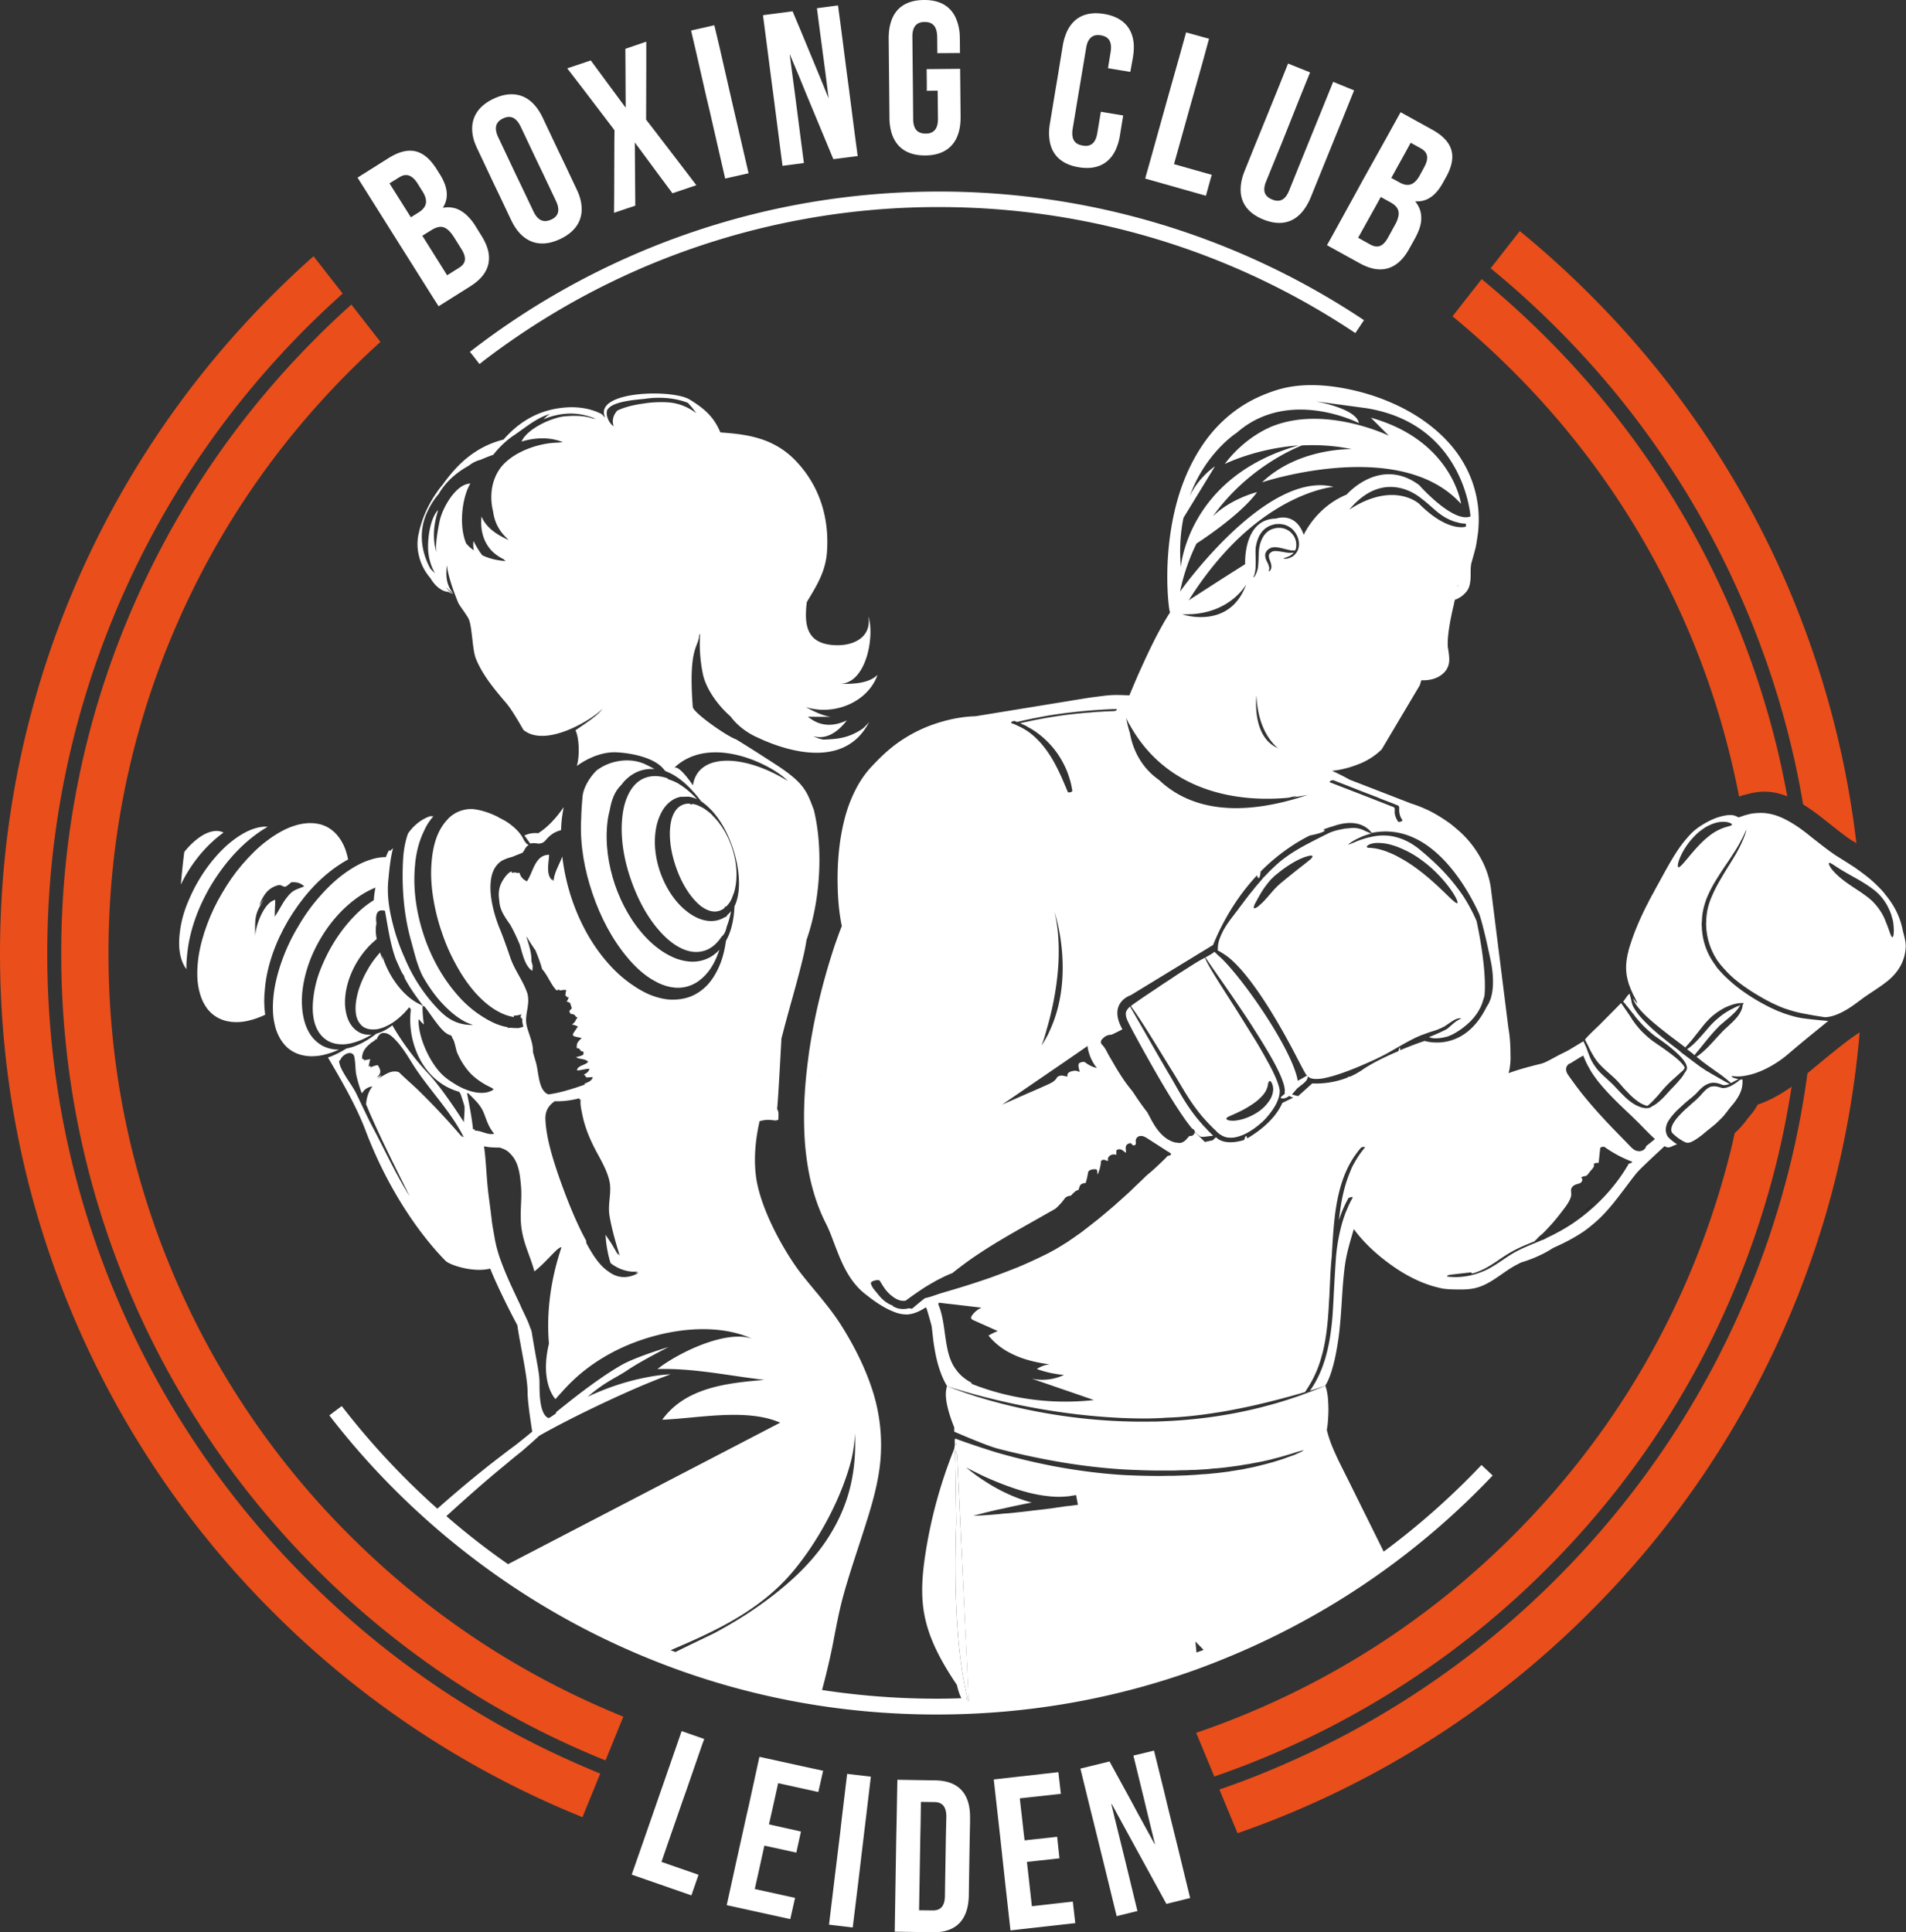 <svg xmlns="http://www.w3.org/2000/svg" id="Laag_1" x="0" y="0" version="1.1" viewBox="0 0 1229.8 1246.7" xml:space="preserve"><rect x="0" y="0" width="1229.8" height="1246.7" fill="#333333" stroke="none"/><style>.st0{fill:none}.st1{fill:#e94e1b}.st2{fill:#fff}</style><path d="M427 915.9c15.1-20.8 42.2-23.6 65.9-25.7-24-2.8-45.1-7.6-69-7 12.8-10 43.7-25.5 61-19.6-28.3-12.6-67-4-92 9.9-11.5 6.4-21.4 14.1-30.4 24.2-.3.3-4.1 4.5-4.4 4.9 0 0-10.3-10.3-4.2-35.8-1.8-21.2 1.5-42.2 8.1-62.2-2.7-.2-9.4 9.3-17.5 15.6-.3-.9-.5-1.9-.8-2.8-2.9-9.3-6.3-15.8-7.6-25.6-1.2-9.3.6-18.4-.3-27.3-.6-6.8-1.5-14.4-6.1-19.4-.6-.8-1.4-1.5-2.2-2.2-1.6-1.3-3.5-2.1-5.6-2.6-.1 0-.3 0-.4 0 0 0 0 0-.1 0-1.3 0-2.7 0-4.1-.1-1.5-.1-3.1-.3-4.8-.6-.1 0-.3 0-.5-.1 1.3 9.5 1.5 20.4 3 32 2.8 21.2 1.5 13.9 2.8 21.2l1 5.6c.3 1.8.7 3.6 1.1 5.4.9 3.6 2 7.2 3.4 10.8 3.6 9.5 7.9 18.5 12 27.2 2 4.7 4.6 9.3 6.2 14 1.3 3.8.2-.3 1.3 3.8 3.6 22.6 5 26 5 33 0 6.2 0 19.8 5.7 22.3.5.4 5.2-3.1 5.2-3.2l-.2-.2-.2-.2c1.9-1.5 3.7-3 5.5-4.4 14.7-11.8 27.3-20.6 36.4-25.9 9.1-5.3 31-11.8 30.9-11.9 0 0-17.8 9-26.5 14.9-7.4 5-14.4 7.4-25.7 17.2.5-.2.8-.4-.2.1a153 153 0 0137.5-12.5c10-2 16.2-2 16.2-2.1 0 0-5.9 2.1-15.1 5.9-9.2 3.8-21.7 9.4-35.2 15.9-13.5 6.5-25.6 12.8-34.2 17.7 0 0-.1 0-.1 0l-4.5 4.1-6.4 5.6c-2.3 1.9-4.5 3.6-6.8 5.5-4.5 3.7-9.2 7.5-13.9 11.6-9.2 7.8-18.8 16.3-28.5 25.2 12.7 11 26 21.3 39.8 31l175.4-91.4c-21.6-9.4-52.7-2.7-75.9-1.8zM846.7 552.5c-.2-.4-1-.4-2.3-.2-.7.1-1.5.3-2.4.7-.9.3-1.9.7-3 1.2-4.3 1.9-10 5.4-15.4 10a7 7 0 01-1 .8c-.3.3-.7.6-1 .9-.3.3-.7.6-1 1-.3.3-.7.6-1 1-.6.7-1.2 1.3-1.7 2s-1 1.3-1.5 2c-1.8 2.6-3.2 5-4.4 7-.3.5-.5 1-.8 1.4-.2.4-.5.9-.7 1.3-.2.4-.4.8-.6 1.1-.2.3-.3.7-.5 1-.5 1.2-.7 2-.4 2.3.3.3 1.1 0 2.2-.7.3-.2.6-.4.9-.7.3-.3.7-.5 1-.9.3-.3.7-.7 1.1-1 .4-.4.8-.8 1.2-1.2 1.6-1.7 3.4-3.8 5.3-6 .5-.5 1-1.1 1.5-1.7.5-.5 1.1-1.1 1.6-1.6.3-.3.6-.5.8-.8.3-.3.6-.5.9-.8.3-.3.6-.5.9-.8.3-.3.7-.5 1-.8 5.3-4.4 10.2-8.2 13.7-11 .9-.7 1.7-1.3 2.4-1.9.7-.6 1.3-1.1 1.8-1.5 1.1-1.1 1.6-1.7 1.4-2.1zM959.3 649.9s.4-.5 1-1.6c.3-.6.7-1.4 1.1-2.3.2-.5.4-1 .6-1.6.7-2.3 1.3-5.3 1.4-9.2.2-4.1-.2-9.1-1.5-15.2 0 0-1.4-6.9-3.1-14.2-1.4-6-2.9-12.2-4.1-15.3-.2-.5-.3-.9-.5-1.2-7.5-16.2-31.2-59.3-69.1-51.6-1.2.3-2.4.7-3.4 1-1.6.5-3 1.1-4.2 1.7-2.5 1.2-4.3 2.2-5.5 3-1.2.8-1.8 1.3-1.7 1.4.1.1.8-.2 2.1-.7 1.3-.6 3.2-1.4 5.7-2.3 1.2-.5 2.6-.9 4.2-1.3 1.5-.4 3.2-.8 5.1-1.1 3.7-.6 7.9-.7 12.4.3s9.2 3 13.7 6.2c1.1.8 2.2 1.6 3.3 2.5 1.1.9 2.2 1.9 3.4 2.9 2.3 1.9 4.5 4 6.8 6.2 4.5 4.3 9 9.2 13.1 14.6 2.1 2.7 4 5.5 5.9 8.5a104.46 104.46 0 017 13.5s6.9 30.5 5.1 48.5l-1.5 4.7-.2.5c-.1.2-.1.3-.2.5-.3.6-.6 1.2-.8 1.8-.6 1.1-1.2 2.3-1.9 3.3-.7 1.1-1.5 2-2.2 3-.4.5-.8.9-1.2 1.3-.2.2-.4.4-.6.7-.2.2-.4.4-.6.6a47.7 47.7 0 01-10.1 7.6c-.8.4-1.6.9-2.4 1.2-.4.2-.8.3-1.2.5-.4.2-.7.3-1.1.4-1.5.5-2.9.7-4.2.9-2.6.4-4.6.3-5.9 0-.8-.2-1.3-.4-1.6-.6 1.3-.5 2.5-1 3.7-1.5.6-.3 1.2-.5 1.8-.8s1.2-.5 1.8-.8c.3-.1.6-.3.8-.4.3-.2.5-.3.8-.4.5-.3 1.1-.6 1.6-.8.1-.1.2-.1.4-.2.1-.1.2-.2.4-.2.3-.2.5-.3.7-.5.4-.3.8-.7 1.2-1 1.5-1.3 2.7-2.4 3.8-3.2 1.1-.8 1.9-1.3 2.6-1.6.2-.1.3-.1.4-.2.1 0 .2-.1.3-.1.2-.1.3-.2.3-.2 0-.1-.1-.1-.3-.2-.1 0-.2 0-.4 0s-.3 0-.5 0c-.8.1-1.9.4-3.2 1.1-1.3.7-2.7 1.7-4.3 2.8-.4.3-.8.5-1.2.8-.2.1-.4.3-.6.4-.1.1-.2.1-.3.2-.1 0-.2.1-.4.2-.5.2-1 .4-1.5.7a3 3 0 00-.8.4c-.3.1-.6.2-.8.3-.6.2-1.1.4-1.7.7-.6.2-1.2.4-1.8.6-1.3.4-2.6.9-4 1.3-.7.2-1.4.5-2.1.8-.7.3-1.5.5-2.2.8-1.4.6-2.9 1.3-4.4 2-3.2 1.5-6.3 3.3-9.6 5.2-2.9 1.7-5.9 3.4-9 5.1-3.3 1.7-6.6 3.3-9.8 4.7-3.2 1.5-6.3 2.8-9.3 4-6 2.4-11.5 4.4-16.2 5.6-2.3.6-4.5 1.1-6.3 1.3-1.9.2-3.5.2-4.8 0-1.3-.2-2.2-.6-2.7-1s-.8-.7-.9-.6c.2.1.2.3.2.7 0 .1 0 .3-.1.4-.2.6-.7 1.5-1.4 2.3-.8.9-1.8 1.7-2.9 2.5-.5.4-1.1.8-1.5 1.2-.2.2-.5.4-.7.6-.1.1-.2.2-.3.3-.1.1-.2.3-.4.4-1 1.1-1.9 2.3-2.9 3.3 1.2.4 2.5.8 4 1.1l9.1-8.2s11.1 1 23.1-3.9c.1-.2.2-.4.3-.5 0 0 0 0 .1 0s.3 0 .5.2c2.7-1.2 5.5-2.6 8.1-4.4 6.7-4.6 15.7-8.9 23.5-12.2.4-1.3.6-2.1.8-2.3 0 0 .1-.1.1-.1.2 0 .3.7.2 1.8 8.8-3.7 15.8-6 15.8-6s24.8 8.4 39.8-21.6zM940.3 378.3c.2-.2.5-.4.7-.7l-1 .8c.1 0 .2-.1.3-.1z" class="st0"/><path d="M884.8 546.9c.8.1 1.9.2 3 .4.6.1 1.2.3 1.9.4.7.2 1.4.4 2.1.6 1.5.5 3.1 1 4.7 1.7 1.7.7 3.5 1.5 5.3 2.5 1.8 1 3.7 2 5.6 3.2 1.9 1.2 3.9 2.5 5.8 3.9 7.8 5.6 14.2 11.7 18.8 16.1 4.6 4.5 7.5 7.3 8.2 6.8.7-.5-1-4.3-4.9-9.7-2-2.7-4.5-5.7-7.6-8.9s-6.7-6.4-10.9-9.4c-2.1-1.5-4.2-2.8-6.3-4.1-2.1-1.2-4.2-2.2-6.3-3.1-2-.9-4.1-1.6-6-2.2-1.9-.6-3.8-.9-5.5-1.2-.8-.1-1.7-.2-2.5-.2s-1.5 0-2.2 0c-1.4.1-2.6.3-3.6.6s-1.7.7-2.1 1.1c-.4.4-.6.7-.5.8.3.6 1.3.5 3 .7zM177.5 580.6c0 3.5-.4 7.2-.3 10.8 2.6-3.5 4.6-8.2 7.6-12.1 4.1-5.2 5.5-5 11.4-7.4-2.4-2.2-4.8-2.8-8-2.7-.9 0-2.8 2.7-4.3 2.9-1.5.2-2.5-1.4-4.3-1-6.5 1.5-9.9 6.4-12.4 13.2l3.1-4.2c-6.2 9.5-6 12.7-5.7 24.2 0-6.6 5.8-22.4 12.9-23.7z" class="st0"/><path d="M860.2 533.4s-2.4.6-6.5 2.2c.1 0 .1 0 .2 0 .5.1.8.3.9.5.1.8-3.3 2-8.3 3-.5.1-.9.2-1.4.3-8.7 4.4-20.2 11.6-31.6 23.2 0 .3-.1.6-.1.8-.2 1-.3 1.9-.5 2.5-.2.6-.4.9-.7.9s-.5-.3-.8-.9c-.1-.2-.2-.4-.2-.7 0 0 0-.1 0-.2-10.3 11-20.5 25.6-28.4 45l-53.1 32.4s-15.1 4.7-5.4 22c0 0-2.5 1.4-7 3.5-.2 0-.4 0-.6 0-1.9.2-3.5 1-4.8 2.2-.1.1-.2.2-.3.3 0 .1-.1.1-.2.2-.2.2-.4.5-.6.7-.2.3-.3.6-.3 1 0 .5 0 1 .2 1.4.1.3.3.5.5.7.4.3.7.7 1 1.1 1.4 1.8 2.3 3.9 3.4 5.8 1.3 2.3 2.6 4.6 4 6.9 2.8 4.7 5.7 9.3 9.1 13.6.8 1 1.5 1.9 2.3 2.9 3 4.5 6.1 9.1 9.4 13.3 1.8 3.4 3.5 6.8 5.7 10 3.1 4.4 7.2 8.3 12.6 9.5.3.1.5.1.8 0 .7.2 1.5.3 2.3.2.2 0 .5-.1.7-.2 0 0 .1 0 .1 0 1.5-.5 2.5-1.5 3.5-2.7.4-.5.8-.9 1.2-1.3 0 0 .1 0 .1-.1 0 0 .1-.1.1-.1.1 0 .1-.1.2-.1 1.3.3 2.8-.4 3.1-1.8 0-.1 0-.1 0-.2l.5-.3c-.2-.2-.4-.4-.6-.6-.2-.9-.8-1.7-1.7-2-1.5-1.8-3-3.8-4.6-6-4.7-6.7-9.9-15.1-15.5-24.5-5.5-9.4-11.5-19.9-17.4-31-.5-1-1.1-2.1-1.7-3.2-.5-1.1-1.1-2.1-1.6-3.1-1-2-1.9-4.1-2-5.8 0-.9.1-1.7.5-2.5s1-1.5 1.7-2.2c.1-.1.2-.2.3-.3 0 0 .1 0 .2 0 0 0 .1.1.1.1s.1.1.1.1c.9 1.5 2.2 3.7 3.8 6.5 3.3 5.8 8.1 14.1 14 24.4 1.5 2.6 3 5.3 4.7 8.1 1.7 2.8 3.4 5.7 5.1 8.7 3.5 6 7.1 12.7 11.8 19.2 2.3 3.2 4.9 6.4 7.7 9.5.3.4.7.8 1.1 1.2.4.4.7.8 1.1 1.1.7.8 1.5 1.5 2.2 2.3.7.6 1.3 1.3 2 2-1.2.1-2.7.3-4.6.5-.6.1-1.2.1-1.8.2-.3 0-.6 0-.9 0-.1 0-.1 0-.2 0h-.2c-.1 0-.2-.1-.4-.1-1-.5-2.2-1.5-3.3-2.6l6.2 6.2 5.1-1.1 2.1-2s4.5 6 18.2 1.8c.4-1.6.8-2.6 1.2-2.5.3 0 .5.6.7 1.5 4.8-2.7 17.6-10.9 22.7-22.9l7-3.4c-.9-.4-1.8-.8-2.6-1.1-.5.4-1.1.7-1.6 1-.7.3-1.4.5-1.9.6-.3 0-.5 0-.8 0-.7 0-1-.2-1.1-.4-.1-.5 1-1.1 2.2-2.3.1 0 .1-.1.2-.1 0 0 0 0 0-.1.1-.3.1-.6.2-.9 0-.1 0-.2-.1-.2 0-.2 0-.4 0-.6 0 0 0 0 .1 0v-.1c0-.3 0-.6 0-.9-.1-.6-.2-1.2-.3-1.8-.2-1.1-.5-2.2-.9-3.2-.3-1-.7-2-1.1-3-1.6-3.9-3.5-7.5-5.4-11-3.8-7-7.8-13.3-11.6-19.2-3.8-5.9-7.4-11.3-10.7-16.3-6.7-9.9-12.2-17.7-16-23.2-1.9-2.7-3.3-4.9-4.3-6.3-.4-.6-.7-1.1-.9-1.4 0 0 5-2.6 5.7-3.6.5.3 1.9 1.8 2.6 2.4 2 1.7 4.6 4.4 7.7 7.9 6.1 7 13.8 17.2 21.6 28.9s14.1 23 17.8 31.5c1.9 4.3 3.1 7.8 3.7 10.4.2.8.3 1.5.4 2.1 0 0 .1-.1.2-.1 1.2-.7 2.2-1.1 3-1.6 1.5-.8 2.4-1.6 2.9-1.5-.8-.6-3.2-5.5-7.2-12.9-4.2-8.1-10.2-19.2-17.6-31-7.4-11.8-14.9-21.9-21.3-28.3-1.6-1.6-3.1-3-4.5-4.1-.7-.5-1.3-1.1-2-1.5-.3-.2-.6-.4-.9-.6-.3-.2-.6-.3-.8-.5-2.1-1.3-3.5-2.1-3.5-2.1.2-.5.2-1.5.2-1.5 0-.9.1-2.2.5-3.8.4-1.7 1.1-3.7 2.2-5.8 1.1-2.2 2.6-4.6 4.3-7.2 1.8-2.6 3.9-5.3 6.2-8.2.6-.7 1.2-1.5 1.7-2.3.6-.8 1.2-1.6 1.8-2.4.6-.8 1.2-1.6 1.8-2.4.6-.8 1.2-1.6 1.9-2.5.3-.4.6-.8 1-1.2.3-.4.7-.8 1-1.2.7-.8 1.3-1.7 2-2.5 1.4-1.7 2.8-3.4 4.3-5 .4-.4.8-.8 1.1-1.3.4-.4.8-.8 1.2-1.2.8-.8 1.6-1.7 2.4-2.5.8-.8 1.7-1.6 2.5-2.4.4-.4.9-.8 1.3-1.2s.9-.8 1.3-1.2c7.2-6.2 15.2-10.6 22.6-14.5 1.9-1 3.7-1.9 5.5-2.8.9-.5 1.8-.9 2.6-1.3.2-.1.4-.2.6-.3.2-.1.4-.2.6-.3.4-.2.8-.4 1.2-.6 3.3-1.4 6.6-2.2 9.6-2.7.4-.1.8-.1 1.1-.2.4 0 .8-.1 1.1-.1.4 0 .7-.1 1.1-.1.4 0 .7 0 1.1-.1.3 0 .7 0 1-.1.3 0 .7 0 1 0a15.85 15.85 0 017.6 2c1.6.8 2.9 1.3 3.8 1.6.3-.4-6.1-11.3-24.6-4.7zm-82 86.1c.8 1.6 2 3.9 3.7 6.7 3.4 5.7 8.6 13.8 15 23.8 3.2 5 6.7 10.5 10.3 16.5 3.6 6 7.5 12.3 11.2 19.2 1.8 3.4 3.6 7 5.2 10.7.8 1.8 1.4 3.8 1.8 5.6.1.4.2.8.2 1.2 0 0 0 .1 0 .1 0 .2 0 .4 0 .6v.7c0 .9-.2 1.8-.5 2.8-.5 1.9-1.3 3.7-2.3 5.5-1 1.8-2.2 3.6-3.5 5.2a41.13 41.13 0 01-9.2 9c-3.5 2.6-7.3 4.8-11.2 5.9-2 .5-4 .8-5.9.7-1-.1-1.9-.3-2.8-.5s-1.7-.7-2.5-1.2l-.6-.4-.6-.4c-.4-.3-.7-.6-1.1-.9-.8-.7-1.5-1.4-2.2-2.2-.8-.7-1.5-1.5-2.2-2.2-.4-.4-.7-.7-1.1-1.1-.3-.4-.7-.7-1-1.1-2.8-3-5.3-6-7.6-9.1-4.6-6.2-8.2-12.7-11.9-18.7-1.8-3-3.6-5.9-5.3-8.6-1.7-2.8-3.3-5.4-4.9-8-6.2-10.2-11.3-18.3-15-23.8-2-3-3.6-5.2-4.6-6.5v-.2c.4-.4.8-.7 1.3-1 .9-.6 1.8-1.2 2.7-1.9 1.8-1.2 3.5-2.5 5.2-3.6 1.7-1.2 3.5-2.3 5.1-3.4 1.7-1.1 3.3-2.2 4.9-3.3 1.6-1.1 3.2-2.1 4.7-3.1 3.1-2 6-4 8.7-5.7 2.8-1.8 5.3-3.4 7.7-4.9 2.3-1.5 4.5-2.8 6.5-3.8.3-.2.7-.3 1-.5.3.7.5 1.3.8 1.9z" class="st0"/><path d="M791.7 722.4c.3.2.7.3 1.3.5 1.1.2 2.8.3 4.8 0 4-.5 9.2-2.2 14.3-5.8 1.3-.9 2.4-1.8 3.5-2.9.5-.5 1-1.1 1.5-1.6.5-.6.9-1.1 1.3-1.7 1.7-2.3 2.7-4.8 2.9-7 .1-.6.1-1.1.1-1.6s-.1-1-.2-1.4c-.1-.4-.2-.8-.3-1.2-.1-.3-.3-.7-.4-.9-.1-.1-.1-.3-.2-.4-.1-.1-.2-.2-.2-.3-.2-.2-.3-.3-.4-.4-.3-.2-.5-.3-.7-.2s-.4.3-.5.6c-.1.2-.1.3-.2.5 0 .1 0 .2-.1.3 0 .1 0 .2-.1.3-.2 1-.4 2.3-1 3.7-.6 1.4-1.6 2.9-3.1 4.5-.3.4-.8.8-1.2 1.2-.4.4-.8.8-1.3 1.2-.9.8-1.9 1.5-3 2.3-2.1 1.5-4.3 2.8-6.4 3.9-2 1.1-3.9 2-5.6 2.7-3.2 1.5-5.4 2.2-5.4 3.1.1.2.3.4.6.6zM944.6 337.9c-.3 0-.7-.1-1-.1-.8-.1-1.6-.3-2.6-.5-.5-.1-1-.2-1.5-.4s-1.1-.3-1.7-.5c-.6-.2-1.2-.5-1.8-.7-.6-.2-1.2-.5-1.9-.9a33.7 33.7 0 01-7.9-5.4c-4.7-4-5.4-5-10.3-8.6-4.5-3.4-24.7-16.4-45.3 8.1 28.7-18.7 45-3.8 45-3.8 18.7 18.7 30.2 14.8 30.2 14.8 0-.6.1-1.2.1-1.9-.1 0-.2 0-.4 0-.3-.1-.6-.1-.9-.1zM529.4 695.2l.1-.7v-.5c0 .5-.1.9-.1 1.2zM275.7 157.3l12.8 20.3 7.5-4.7c4.4-2.8 5.5-6.3 1.6-12.4l-4.5-7.2a19 19 0 00-4.2-5.1c-3.2-2.7-6.4-2.3-10.6.3l-5.8 3.6 3.2 5.2zM941.5 376.3l-.6 1.3c.3-.4.5-.8.6-1.3zM845.2 897.2c9.6-13.5 12.9-30 14.4-46.1.6-6.2.8-12.3 1.1-18.5.4-7.1.9-14.2 1.3-21.3.4-3.9.9-7.7 1.5-11.5 1.1-6 2.6-12 4.8-17.7.5-1.4 1.2-2.8 1.8-4.2.8-1.8 1.7-3.6 2.7-5.3.3-.5-1-.3-1.2-.3-.4.1-.9.2-1.2.4-.2.1-.3.2-.4.3 0 0 0 0 0 .1-.2.4-.4.8-.7 1.2-2.2 4.2-4 8.5-5.4 12.9 1.1-10 2.8-20 6.5-29.4.3-.8.6-1.5.9-2.3.7-1.6 1.4-3.2 2.2-4.7 0 0 0-.1.1-.1 1-1.9 2.2-3.8 3.4-5.6 1.1-1.6 2.3-3.2 3.6-4.7.4-.5-.4-.6-.7-.5-.6 0-1.5.2-1.9.7-.2.3-.5.6-.7.8a40.1 40.1 0 00-3.1 4.1c-.9 1.3-1.8 2.7-2.6 4.1-10 17.4-11 39-12.2 58.8 0 .7-.1 1.4-.1 2.1-.4 3.9-.7 7.8-.9 11.7-.2 4.2-.4 8.4-.6 12.6-.1 1.2-.2 2.3-.2 3.5 0 0 0 .1 0 .1-.6 11.5-1.4 23-4.2 34.2-.3 1.2-.6 2.4-1 3.6a71.5 71.5 0 01-9.9 21.1c-.1.2-.2.3-.3.5-.1.1 0 .2 0 .2-.2.1-.4.1-.6.2-6.1 1.8-14 4-22.9 6.2-1 .2-1.9.5-2.9.7-9 2.2-19 4.3-29.3 6-.3 0-.5.1-.8.1-11 1.8-22.3 3.1-33.1 3.4 0 0-2.9.2-8.3.4-1.5 0-3.2.1-5.1.1-20.2.1-61.7-2-113.1-16.3-1.8-.5-3.6-1-5.5-1.6-3.2-.9-6.4-1.9-9.6-2.9 0 0 3.5 1.5 9.9 3.7 2 .7 4.3 1.5 6.8 2.3 22.2 7.1 64.5 17.9 115.3 16.9 1.7 0 3.4-.1 5.2-.1 20.9-.7 43.1-3.4 65.9-9.2.7-.2 1.5-.4 2.2-.6 7.8-2.1 15.7-4.5 23.7-7.3 3.4-1.2 6.8-2.5 10.2-3.9 1.7-.7 3.3-1.3 5-2 0 0-1.8.6-4.9 1.6-1.4.4-3.1.9-5.1 1.5zM1061.8 729.1c-1.2-1.2-2.5-2.5-3.8-3.9-2.7-2.7-5.6-5.4-8.7-8.4-6.1-5.8-12.8-12.2-18.7-19.8-.7-.9-1.4-1.9-2.1-2.9-.7-1-1.3-1.9-1.9-2.9-.6-1-1.2-2-1.7-3-.3-.5-.5-1-.8-1.5s-.5-1-.7-1.5c-.5-1.3-1.1-2.7-1.7-4-.7.4-1.8 1-1.9 1-.2.1-3.8 2.3-6.5 4-.3 0-.7.1-1 .4-.2.2-.4.4-.6.6-.1.1-.1.2-.2.2-1.3 1.7-1.1 3.8.1 5.8 1.4 2.2 2.9 4.3 4.5 6.3 3.2 4.3 6.6 8.5 10.1 12.7 6.9 8.1 14.4 15.8 21.9 23.5 1.1 1.1 2.1 2.2 3.2 3.3 1 1 2 2.1 3.2 2.9.9.6 2 .9 3.1.9.1.1.2.1.2.2.1-.1.2-.2.3-.2 1.5-.1 3-.9 3.8-2.3.2-.3.2-.6.3-.9 1.6-1.2 4.1-3.2 5.9-4.5-.8-.8-1.7-1.5-2.6-2.4-1.3-1.2-2.5-2.4-3.7-3.6zM1052.9 749.4c-.4-.2-.8-.3-1.3-.5-5.8-2.3-11.2-5.2-16.2-8.9-.5-.4-2.7 0-2.8.8-.3 3.2-.7 6.4-1 9.5-.2 0-.5 0-.7 0-.4 0-2.6.3-2.4 1 .6 1.6-1.5 3.4-2.4 4.5-.7.9-2.2 3.2-3.3 3-.4-.1-3 .7-2.3 1.2 1.2.8.3 2.7-.8 3.3-1.2.6-2.6.8-3.8 1.4-1.1.6-2 1.5-2.1 2.9-.1 1 .2 1.9.1 2.9 0 1-.3 1.9-.6 2.8-1.4 3.4-4 6.5-6.2 9.4-2.3 3-4.7 5.9-7.3 8.7-1.6 1.7-3.2 3.4-4.9 5-1 .8-1.9 1.6-2.8 2.5-.1.1-.1.1-.1.2-.2.2-.3.3-.5.5-.3.3-.6.5-.9.8-.2.2-.2.3-.1.4-3.9 1.6-7.8 3.2-11.6 5-4.3 2.1-8.2 4.7-12.2 7.4-1.2.8-2.3 1.6-3.5 2.3-3.4 2.2-6.9 4.1-10.7 5.4-1.1.3-2.1.6-3.2.9.2-.1.4-.3.4-.4 0-.5-.8-.4-1.2-.4-4.3.5-8.7 1-13 1.5-.4 0-2.6 1.1-1.2 1.2 7.2.8 14.4-.2 21.1-2.8 2.5-1 5-2.2 7.3-3.5 4.3-2.6 8.4-5.6 12.7-8.2 4.4-2.7 9.1-4.7 13.9-6.7 1.8-.8 3.7-1.5 5.5-2.3 1.1-.2 2.3-.9 3.3-1.5 5.5-2.5 10.8-5.4 15.8-8.7 7.3-4.8 14.1-10.5 20.2-16.8 6.6-6.8 12.2-14.4 17-22.5.5 0 1.1-.2 1.5-.4.2-.2.9-.6.3-.9zm-57.2 49.1c-.1.1-.6.3-.5.3-.1 0-.1-.1-.1-.2.1-.1.2-.2.3-.3.2 0 .5-.1.7-.2-.2.2-.3.3-.4.4zm2.4-1.5c.1 0 .1-.1.2-.1-.1 0-.2 0-.2.1zm9.4-4.6c.1-.1.1-.2.2-.2.2-.1.4-.2.6-.3.1 0 .1-.1.2-.2 1.4-.8 2.8-1.7 4.2-2.6-1.8 1.2-3.5 2.3-5.2 3.3zm10.1-6.8s-.1 0 0 0c1.4-1 2.8-2.2 4.2-3.4.2-.1.4-.2.6-.4-1.6 1.3-3.2 2.6-4.8 3.8zm5.3-4.2c0-.1 0-.1 0-.2.4-.4.9-.8 1.3-1.2.9-.8 1.8-1.7 2.8-2.5.1 0 .2 0 .2 0-1.4 1.3-2.8 2.6-4.3 3.9zm15.4-17.8c-.1 0-.1 0-.2 0 .1-.2.2-.3.3-.5 0 .2 0 .4-.1.5zm7.6-8.6s-.1 0 0 0c0-.1 0-.1 0 0zM895.8 153.1l4.1-7.5c1-1.7 1.6-3.2 2.1-4.6 1.6-5-.2-7.9-5-10.6l-6-3.3-2.9 5.3-11.6 21 7.7 4.3c4.5 2.5 8.1 1.8 11.6-4.6zM916.1 113.1l2.6-4.8c.5-.9.9-1.8 1.3-2.7 1.8-4.6.8-7.7-3.3-9.9l-6.5-3.6-3.1 5.7-9.4 17 5.3 2.9c5 2.8 9.3 2.3 13.1-4.6zM858.3 504.8c4.9 1.9 9.8 3.8 14.7 5.7 3.9 1.5 7.7 3 11.6 4.5 4.3 1.7 8.7 3.4 13 5.1 1 .4 2.4.6 2.4 1.8 0 0 0 0 0 .1 0 .6 0 1.2 0 1.7 0 .2 0 .4 0 .7 0 .1 0 .2 0 .3.3 2 1.1 3.8 2.2 5.4.5.7 3.3-.3 2.7-1.1-.8-1.1-1.4-2.4-1.7-3.7-.2-.6-.3-1.2-.3-1.8 0-.2 0-.4 0-.7 0-.8.2-1.8-.2-2.5s-1.4-.9-2.1-1.2c-3.5-1.4-7-2.7-10.5-4.1-.9-.3-1.8-.7-2.7-1.1-.8-.3-1.5-.6-2.3-.9-4.3-1.7-8.6-3.4-12.9-5-3.8-1.5-7.7-3-11.5-4.5-.6-.2-1.5 0-2 .3-.4.2-1 .8-.4 1zM321.5 88.5l10.9 23.1 3.9 8.1 7.9 16.6c3 6.3 6.9 7.4 11.4 5.3s6.1-5.8 3.1-12.1l-8.1-17.1-3.9-8.1L336 81.7c-1-2-2-3.5-3.2-4.6-2.4-2.1-5.2-2.2-8.2-.8-3.1 1.5-4.9 3.8-4.5 7.3 0 1.5.5 3.1 1.4 4.9zM675.1 665.2c-.1.2-.2.5-.2.8 0 .1 0 .2-.1.3-.2.5-.3 1-.4 1.4-.1.4-.2.8-.3 1.1-.3.9-.6 1.8-.8 2.5 0 .1-.1.2-.1.3-.7 2-1.1 3.1-1.1 3.1.6-1 1.2-1.9 1.8-2.9.1-.1.1-.2.2-.3 1-1.7 1.9-3.4 2.7-5.1 0 0 0-.1 0-.1 17.7-36.4 3.6-77.8 3.6-77.8 2.5 10.4 3.1 21.2 2.6 31.6-.8 18.2-5 35.1-7.9 45.1zM1117 531.4c-.2-.1-.3-.2-.6-.3s-.5-.2-.8-.3c-1.2-.4-3.1-.7-5.5-.5-2.3.2-5.1 1-7.8 2.4-1.4.7-2.7 1.5-4.1 2.5-1.3 1-2.6 2-3.9 3.2-5 4.8-8.2 10-10 14-1.8 4-2.3 6.7-1.5 7.1.8.4 2.6-1.6 5.2-4.8 2.7-3.2 6.2-7.6 10.6-11.8 1.1-1 2.2-2 3.3-2.9 1.1-.9 2.2-1.7 3.2-2.4 2.1-1.4 4.2-2.4 5.9-3.1 3.6-1.4 6.2-1.6 6.3-2.5.2-.2 0-.4-.3-.6zM728 469.7c.3.9.6 2 .9 3 1.3 7.8 5.6 21.1 18.8 30.5 16.6 15.8 45.7 26.7 96.2 9.6 0 0-3.7.9-9.9 1.6.8-.3 1.6-.5 2.4-.8 0 0 0 0-.1 0 0 0 0 0 0-.1-1.7.4-3.4.8-5.1 1.2-23.8 2.3-75.4 1.2-102.2-46.7-.2-.4-.4-.8-.7-1.2 0-.1-.1-.1-.1-.2 0 0 0-.1-.1-.1-.6-1.1-1.2-2.3-1.8-3.5 0 0 .3 2.1 1.2 5.5.3.4.4.8.5 1.2zM295.3 388.3c0 .1.1.4.2.6 0 .1.1.1.1.2-.1-.2-.2-.5-.3-.8zM674.5 700.4c2.8-1.2 5.9-2.3 7.4-5.2.5-1 2.8-1.3 3.8-1.2.3 0 .6.1.9.2.7.1 1.4.2 2.1.4 0-.2 0-.5-.1-.7 0-.4 0-.7.2-1 .6-1.4 2.6-1.9 4-2 0 0 .1 0 .1 0 .5 0 1 0 1.4 0 .5.1.9.2 1.3.4.3.1.5.3.8.4 0-.7 0-1.3-.3-2-.3-1.1-.6-2.1-.2-3.3.2-.9 3.3-1.6 4-1.1 2.2 1.8 4.9 3.2 7.7 3.8-.1-.1-.2-.2-.2-.3-1.4-1.8-2.5-3.7-3.5-5.8-.5-1.1-.9-2.2-1.3-3.4-.3-.9-.5-1.8-.7-2.7 0-.2-.1-.4-.1-.5-.1-.5-.2-1-.2-1.5l-1.2.8-.7.5-4.9 3.4-9.3 6.4-39.1 26.8c5.8-2.5 11.5-5.1 17.3-7.6 3.7-1.6 7.2-3.2 10.8-4.8zM1220.8 592.2c-.1-.4-.2-.8-.4-1.3s-.3-.9-.4-1.3-.3-.9-.5-1.3c-.2-.5-.4-.9-.6-1.4-.2-.5-.4-.9-.7-1.4a31.89 31.89 0 00-4.5-6.9c-.4-.4-.8-.9-1.2-1.3-.4-.4-.9-.8-1.3-1.3-.4-.4-.9-.8-1.4-1.2-.2-.2-.5-.4-.7-.6-.2-.2-.5-.4-.7-.5-1.9-1.5-3.8-2.7-5.7-3.9-.9-.5-1.8-1.1-2.6-1.6-.9-.6-1.9-1.1-2.8-1.6-3.4-1.9-6.4-3.6-8.9-5.1-2.5-1.5-4.4-2.8-5.8-3.7-1.4-.9-2.3-1.3-2.6-1-.3.3 0 1.2.9 2.7.9 1.5 2.6 3.4 4.9 5.5 2.3 2.1 5.3 4.3 8.5 6.5 1.6 1.1 3.3 2.2 5.1 3.4.4.3.8.5 1.2.8 1.3.9 2.7 1.9 4 2.9l.7.5c.2.2.4.3.6.5.4.3.8.6 1.2 1 .4.3.7.7 1.1 1 .3.3.7.7 1 1.1 1.3 1.4 2.5 2.9 3.5 4.4.3.4.5.8.7 1.1.2.4.5.8.7 1.1.2.4.4.8.6 1.1.2.4.4.8.6 1.1.2.4.4.7.5 1.1.2.4.3.7.5 1.1.3.7.6 1.4.8 2.1 1.1 2.7 1.8 4.9 2.4 6.5.6 1.6 1.1 2.4 1.5 2.4.4 0 .7-1 .8-2.8s0-4.2-.6-7.3c0-.8-.2-1.6-.4-2.4zM265.1 140.3l5.1-3.2c4.9-3.1 6.5-7.1 2.3-13.7l-2.9-4.6c-.9-1.4-1.8-2.5-2.6-3.4-2.9-2.9-5.8-3.2-9.4-.9l-6.3 3.9 3.4 5.4 10.4 16.5zM652.6 466.4c.8.3 1.7.6 2.5.9.1 0 .3.1.4.2.3.1.7.3 1 .5 1.2.5 2.4 1.1 3.5 1.7 0 0 .1 0 .1.1 4.3 2.5 8.1 5.7 11.3 9.4 2 2.3 3.8 4.7 5.5 7.3 2.5 3.8 4.6 7.8 6.5 11.8 1.1 2.3 2.1 4.7 3.1 7 .8 1.8 1.5 3.6 2.3 5.4.3.7 3 0 2.9-.8-.1-.8-.2-1.5-.4-2.2a44 44 0 00-2.2-8.1c-.9-2.5-1.9-4.9-3.1-7.2a58.1 58.1 0 00-19.2-21.4c-1.3-.9-2.7-1.7-4.1-2.4 0 0-.1 0-.1-.1-.4-.2-.8-.5-1.3-.7-.1-.1-.2-.1-.4-.2-.6-.3-1.2-.6-1.8-.8-.3-.1-.6-.2-.9-.4-.1 0-.1-.1-.2-.1 1.7-.4 3.4-.8 5.1-1.1 9.4-2 18.9-3.5 28.4-4.7 3.4-.4 6.8-.7 10.2-1 .9-.1 1.7-.2 2.6-.2 4.7-.4 9.4-.6 14.1-.8.5 0 1.7-.2 1.9-.7.3-.5-.2-.6-.7-.6-1.9.1-3.8.2-5.7.2-7.5.4-15.1 1-22.6 1.9-7.3.9-14.5 2-21.7 3.3-.2 0-.3 0-.5.1-4.4.8-8.7 1.8-13 2.8-.4-.2-.8-.3-1.3-.5-.6-.2-1.5.1-2 .3-.1.4-.8.9-.2 1.1zM810.7 448.5s-3.3 27.2 14.2 34.2c0 0-.2-.1-.4-.3-2.2-1.6-13-11.1-13.8-33.9zM755.3 744.2c-.1-.1-.2-.1-.3-.2-.2-.1-.3-.2-.5-.3 0 0 0 0 0-.1 0-.2.1-.3.1-.3l-.3.3s-.1 0-.1-.1c-.1 0-.2-.1-.2-.1-2.6-1.7-5.3-3.4-7.9-5.1-1.5-.9-2.9-1.9-4.4-2.8-1.2-.8-2.5-1.7-3.9-2.1-1.2-.3-2.3-.2-3.2.3-1 .6-1.6 1.6-1.5 3 0 .8.3 2.1-.7 2.5-.7.3-1.6-.2-1.9-.8-.3-.5-1.1-.5-1.6-.4-1.1.4-2 1-2.2 2.2-.2 1 .1 2.1.1 3.1 0 .2 0 .5-.1.7 0 0 0 .1 0 .1-.1 0-.2-.1-.2-.2-.2-.2-.5-.3-.7-.5-1-.8-2-1.5-3.3-1.6-.5 0-1.9.3-1.9 1 0 .9 0 1.7 0 2.6-1.4-.4-2.8-.4-4.1.5-1.1.8-1.7 2.2-1.1 3.2-.7.2-1.5 0-2.2-.4-.6-.4-2.4 0-2.5.9-.3 3-1 5.9-2.2 8.6-.1-.9-.2-1.8-.3-2.7-.1-1.1-2.3-.8-2.9-.7-.9.2-2.7.7-2.9 1.8-.4 2.4-1 4.7-1.6 7-1.6 0-3.4.6-3.8 2-.2.7-.4 1.4-.7 2.1 0 .1-.1.2-.1.3-.4.1-.7.2-1.1.4-.2.1-.4.2-.6.3-.1.1-.2.1-.3.2-1.1.9-2.1 1.8-3 2.9-1.4 0-3.1.7-3.8 1.6-1.7 2.4-3.7 4.6-5.8 6.5-.1.1-.2.2-.4.3-3.1 1.8-6.2 3.5-9.3 5.3-16 9-32.1 17.9-47 28.5-3.4 2.5-6.8 5-10.1 7.7-2.2.9-4.3 1.8-6.4 2.8-1.3.6-2.6 1.3-3.9 2-1.4.8-2.8 1.6-4.2 2.4-1 .6-2 1.2-3 1.8-4.2 2.7-8.3 5.5-12.3 8.5-.2.1-.3.2-.4.3-.6.1-1.2.2-1.8.1-2.4-.1-4.8-1.4-6.7-2.9-.3-.2-.6-.5-.9-.7-.1-.1-.2-.2-.4-.3-.7-.7-1.5-1.4-2.1-2.1-.3-.3-.6-.6-.8-.9-1.4-1.9-2.7-4-3.9-6-.6-1-3.9-.3-5.2.6-.4.3-.7.6-.6 1 .6 2.3 2.1 4.1 3.6 5.8.2.2.4.4.5.6 1.2 1.6 2.5 3.1 4 4.4 1 .8 2 1.6 3.2 2.3.8.4 1.5.8 2.4 1.1.1 0 .3.1.4.1-.1.2 0 .3.2.5 1.3.8 2.8 1.3 4.4 1.6 1.9.3 3.9.2 5.8-.3l2 .3c1.3-1 2.4-2 3.4-2.8 1.3-1.1 2.5-2 3.3-2.7.7-.6 1.3-1 1.7-1.3.1 0 .2 0 .3-.1 1.4-.4 2.9-.8 4.4-1.2.3-.1.6-.2.9-.3 1.7-.6 3.5-1.2 5.4-1.8.5-.2 1.1-.4 1.7-.5.6-.2 1.1-.3 1.7-.5 9.3-2.7 18.6-5.6 27.7-8.8 5.8-2.1 11.8-4.3 18.1-6.9 6.2-2.6 12.5-5.4 18.9-8.7 1.6-.8 3.2-1.7 4.7-2.5 1.5-.9 3-1.8 4.5-2.7.7-.5 1.5-.9 2.2-1.4.7-.5 1.4-1 2.2-1.4 1.4-1 2.9-1.9 4.2-2.9 1.4-1 2.7-2 4.1-2.9 1.3-1 2.6-2 3.9-3 .6-.5 1.3-1 1.9-1.5s1.2-1 1.9-1.5c1.2-1 2.5-2 3.7-2.9 2.4-2 4.7-3.9 6.9-5.8 1.1-1 2.2-1.9 3.3-2.8 1.1-1 2.1-1.9 3.1-2.8 2-1.8 4-3.6 5.9-5.3 1.9-1.7 3.6-3.5 5.3-5.1 1.7-1.6 3.2-3.2 4.8-4.6 1.4-1.4 2.9-2.7 4.3-3.8 2.5-2.1 8.9-8.1 10.7-10.2.4.1 1 0 1.4-.3.3-.2.6-.4.7-.6-.2-.5-.3-.7-.6-.9zm-96.5 65c-.1 0-.1 0 0 0-.1 0 0 0 0 0zm30.6-12.8c.1 0 .1-.1 0 0 .1-.1.1-.1.1-.1s0 .1-.1.1zm60.1-48.3c.4-.3.7-.6 1.1-1 .1-.1.2-.2.3-.3l.5-.3c-.6.5-1.2 1.1-1.9 1.6zM834 357.6c-.9.8-1.9 1.3-2.8 1.6-.8.3-1.5.5-2 .7-.5.1-.7.3-.7.4 0 .1.3.1.8.1s1.3 0 2.2-.2c1-.2 2.1-.6 3.3-1.5 1.2-.8 2.3-2.1 3-3.9 1.4-3.4.8-8.3-2.3-12.1a12.74 12.74 0 00-6.2-4.2c-1.3-.4-2.6-.6-4-.5-.2 0-.3 0-.5 0h-.5c-.3 0-.7.1-1 .1-.3.1-.7.1-1 .2-.3.1-.7.2-1 .3-1.3.4-2.6 1-3.8 1.8-1.1.8-2.1 1.7-3 2.8-.8 1-1.5 2.1-2 3.3s-.9 2.2-1.2 3.4c-.2.6-.3 1.1-.4 1.7-.1.6-.2 1.1-.3 1.7-.1.5-.1 1.1-.1 1.6s0 1 0 1.5c0 2 .1 3.9.1 5.5s0 3.1-.1 4.4c-.1.6-.1 1.2-.2 1.8 0 .3-.1.5-.1.8s-.1.5-.2.7c-.1.5-.2.8-.3 1.2s-.2.6-.3.8c-.2.5-.2.7-.2.8s.3-.1.6-.5c.2-.2.4-.5.5-.8.2-.3.4-.7.6-1.2.1-.2.2-.5.3-.7.1-.3.2-.5.3-.8.2-.6.3-1.2.5-1.9.2-1.4.4-2.9.4-4.6.1-1.7.1-3.5.2-5.5 0-.5 0-1 .1-1.5 0-.5.1-1 .2-1.5s.2-1 .3-1.5c.1-.5.3-1 .4-1.5a16.65 16.65 0 013-5.8c.7-.9 1.5-1.6 2.4-2.2.9-.6 2-1.1 3.1-1.4.3-.1.5-.2.8-.2.3-.1.6-.1.9-.2.3 0 .6-.1.9-.1h.4c.1 0 .3 0 .4 0 1.1-.1 2.2.1 3.3.4 1 .3 2 .8 2.9 1.3s1.7 1.3 2.3 2c1.3 1.5 2.2 3.3 2.6 5.1.2.9.3 1.8.2 2.6 0 .4-.1.8-.1 1.2 0 .2-.1.4-.1.6 0 .2-.1.4-.2.5-.1.3-.2.6-.3.8 0 0-.1 0-.1 0-.7.1-1.8.1-3.2-.1-1.4-.2-3-.7-5-1.2-1-.2-2-.5-3.1-.6-1.1-.1-2.4-.2-3.7.1a6.63 6.63 0 00-3.3 2.2c-.4.5-.7 1.2-.9 1.9-.2.7-.1 1.3 0 1.9.2 1.2.6 2.1 1 2.9.4.8.7 1.5 1 2.1s.5 1.2.5 1.7c.1.5 0 .9 0 1.3-.2.7-.4 1.1-.2 1.3.1.1.2 0 .4-.1.1-.1.2-.2.3-.3.1-.1.2-.3.4-.5.2-.4.5-1 .5-1.7s-.1-1.4-.2-2.2c-.2-.8-.5-1.6-.8-2.4s-.5-1.6-.6-2.4c-.1-.8.1-1.4.6-2 .3-.3.6-.6 1-.8.3-.2.7-.4 1.1-.5.8-.2 1.8-.2 2.8-.1 1 .1 2 .3 2.9.4 1.9.3 3.7.7 5.3.7 1 0 2-.1 2.7-.3-.8.5-1.1.9-1.5 1.3z" class="st0"/><path d="M772 350.7c-4.5 9.1-8.1 19.4-10.6 31 0 0 55.4-78.5 99-67.6 0 0-14.7 1.2-35 13.2-8.7 5.1-18.3 12.2-28.3 22-9.9 9.7-20.2 22.1-30.1 38l22.3-14.2 14.2-9s-1.5-29.2 19.9-29.4c0 0 12.6-4.7 17.9 10.5 0 0 .4-.9 1.3-2.5 3-5.2 11.2-17.3 26.4-23.5 0 0 21.4-24.8 46.7-6.2 0 0 22 24.8 33.2 20.3 0 0-3.9-59.5-67-69.8l-33.2-4.5s26.5 4.5 28.2 14.1c0 0-45.3-23.3-78.8 6.2 0 0-20 12.6-30.4 40.9 6-12.5 16.3-19.2 16.3-19.2l-20.3 33.2c-1.9 9.3-2.7 19.9-1.7 31.8 0 0 4.3-58.3 75.9-78.5-27.7 2-47.6 12-47.6 12 14.6-19.5 32.7-25.1 32.7-25.1 33.9-12.3 73.2 6.8 73.2 6.8l-11.6-11.6c52.6 14.6 58.2 55.6 58.2 55.6-39.4-43.5-128.4-13.9-128.4-13.9 23.7-22.5 57.8-21.4 57.8-21.4-11.3-2.4-22.2-2.9-32.1-2.4-9.7 4-37 17.1-57.4 45.7 11.9-11.6 28.6-15.6 28.6-15.6-11.1 15.1-39.2 33.1-39.3 33.1zM602.9 1162.7l-8.7-.1-.2 13.9-.2 9-.5 30.5-.3 16.5 8.7.1c4.9.1 7.9-2.4 8-9.4l.1-7.3.5-30.5.2-9 .1-4.1c.1-7-2.8-9.5-7.7-9.6zM686.3 886.9c-5.9-.5-11.8-1.8-17.5-3.8 2.5-1.7 5.3-2.7 8.2-3-8.5-1.2-17.1-3.1-24.9-7.1-5.5-2.8-10.5-6.7-14.5-11.5 1.9-1.1 3.9-2.1 6-2.9-5.2-2.3-10.5-4.7-15.7-7-.6-.3-1.4-.7-1.5-1.4-.1-.6.2-1.1.5-1.6 1.6-2.2 3.8-4 6.2-5.1-7.2-.8-14.3-1.7-21.5-2.5-2-.2-4.1-.5-6.1-.7l-.2.8-.1.2c.3.8.6 1.5.9 2.3 2.8 8.1 3.1 17.1 4.8 25.5.8 4.2 2.1 8.3 4.1 11.9.4.7.8 1.4 1.3 2 .3.4.6.8.9 1.2 2.6 3.3 5.8 5.8 9.5 7.8l-.1.6c25.1 9.9 52.3 13.5 78.8 10.4-13.4-4.6-26.8-9.2-40.1-13.8 7.1 1.7 14.5.8 21-2.3zM762.9 396.3c-.1.2-.2.4-.3.5l.3-.5c.2.1 29.8 9.9 40.8-18.4.1-.3.2-.6.3-.9 0 0-9.2 17.1-34 19.1-2.3.2-4.6.3-7.1.2l.3-.5c-.1.1-.2.3-.3.5z" class="st0"/><path d="M197.6 1018.4A569.97 569.97 0 0175.3 837.1c-29.8-70.3-44.8-145-44.8-222S45.6 463.3 75.3 393c28.7-67.9 69.9-128.9 122.2-181.3 7.7-7.7 15.6-15.1 23.6-22.3l-18.8-24.1c-9 8-17.8 16.3-26.4 24.9a598.94 598.94 0 00-128.8 191C15.9 455.2 0 533.9 0 615.1S15.9 774.9 47.2 849A598.94 598.94 0 00176 1040a598.94 598.94 0 00191 128.8c2.9 1.2 5.9 2.4 8.8 3.7l11.5-28.2c-2.8-1.1-5.6-2.3-8.4-3.5-67.9-28.8-128.9-70-181.3-122.4z" class="st1"/><path d="M225.5 990.5a528.74 528.74 0 01-113.8-168.8C84 756.3 70 686.8 70 615.1s14-141.2 41.7-206.7c26.7-63.2 65-120 113.8-168.8 6.5-6.5 13.2-12.9 20-19l-18.8-24.1c-7.8 7-15.4 14.1-22.8 21.6-51.6 51.6-92 111.6-120.3 178.5-29.3 69.2-44.1 142.8-44.1 218.5 0 75.8 14.8 149.3 44.1 218.5a560.99 560.99 0 00120.3 178.5c51.6 51.6 111.6 92.1 178.5 120.3 2.8 1.2 5.5 2.3 8.3 3.4l11.5-28.2c-2.7-1.1-5.3-2.2-7.9-3.3-63.2-26.7-120-65-168.8-113.8z" class="st1"/><path d="M396 275.1c.2.2.2.2 0 0zM443.7 260c-8.7-3.4-18.8-3.9-27.5-2.6-3.7.5-20.3 1.4-24 6.6l-.2.1c-1.9 3.2.9 9.4 3.9 11-1.4-3.8-.2-7.4 2.3-10.1 4.3-2.1 10.3-3.8 16.7-4.5 5.6-1 12-1.1 16.1-.8 6.4.4 13 3 18.2 7.1-1.7-2.6-3.6-4.9-5.5-6.8zM411.2 820.4s-.1 0 0 0c-.1 0 0 0 0 0 .5-.2.5-.2 0 0zM434.6 495.8c.2-.2.4-.3.6-.5-.5.2-.6.5-.6.5zM267.1 688.2c-1.7-2.6-6.7-11.5-11.8-16.8-2.5-2.7-5.1-4.7-7.4-4.7-.5 0-1.1 0-1.6.1-1.3.4-2.4 1.6-3.3 3.8-.1.1-.3.2-.4.3h-.9c0 .2.1.3.2.5-.5.3-1 .7-1.6 1-.7.4-1.3.8-1.7 1.3-3.1 2.5-5.5 5.6-5 9.8.2 0 .3-.1.5-.1 0 0 0 .1 0 .2.2-.1.4-.1.6-.2 0 .2 0 .5 0 .8 0 0 0 .1 0 .2 1.7-.6 2.9-.5 4.2-.9-.6 1.4-.5 2.7-1.2 4.8.2-.1.4-.2.5-.3 0 .1 0 .2-.1.3a3 3 0 011-.4c-.1.3-.1.5-.2.8 0 .1 0 .2-.1.3 1.5-.8 3.1-1.4 4.8-1.6 1.9 2.8 2.9 5.3-1 8.2.6-.4 1.2-.7 1.8-1.1-.4.4-.8.7-1.3 1.1 1-.6 2-1.2 2.9-1.8-.2.5-.5.9-1 1.4-.4.4-.8.7-1.3 1.1 3.8-2.3 7.3-5 11.1-4.8.8 0 1.6.2 2.5.5 4.8 4.6 9.8 8.9 13.3 12.4 9.5 9.3 18.7 19.2 27.5 29.5-.2-.5-.5-.9-.7-1.4.4.5.8.9 1.2 1.4 0 0 0-.1-.1-.1.2.3.5.5.7.8-8.3-17-22-30.6-32.1-46.4z" class="st0"/><path d="M435.2 495.3c1.1-.5 4.2.2 12 11.4 3.1-21 32.7-20.5 61.3-2.9-9.4-9.9-49.6-30.8-73.3-8.5z" class="st0"/><path d="M617.2 931.3c-.1.3-.2.5-.3.8.1 0 .2 0 .3 0v-.8z"/><path d="M273.7 660.8c-1.2-1.1-2.4-2.2-3.4-3.5-.5 11.3 7 27.8 15.1 35.7 1.7 1.7 4 3.4 6.6 5.1 5.3 3.5 12.1 6.6 18.3 6.8 3.1.1 6-.5 8.5-2.2-.4-.2-.7-.3-1-.5.1-.1.3-.1.4-.2-5.6-2.5-10.3-5.5-14.1-9.3-3.6-3.7-6.5-8-8.8-13.4-.9-2-1.8-7.9-2.9-9.2-1.5-1.8.4-1.3-1.2-1.8 0-.5.6-.3-1-.8-1.5-.5-3.3-2-5.1-3.8-4.1-4.6-8.4-11.3-10.8-14.3 0 0 0 .1 0 .1-.2-.3-.5-.6-.7-.8 0 .2 0 .4 0 .5-.1-.1-.1-.2-.2-.2-.1-.1-.2-.2-.3-.3 0 .1 0 .1 0 .2-.3 3.1 0 7.3.6 11.9zM351 270.3c1.3-1.4 2.7-2.6 4.3-3.4-8.5 2.2-16.4 9.1-23.6 13.9-4.5 3-9.3 7.5-13.1 12.4-2.8 1-5.6 2.1-8.3 3.3-2.7.6-5.2 2-7.6 3.8-7.9 4.5-14.8 10.3-19.4 18.3-2.9 3.4-5.4 7.3-7.6 12.1-5.5 12-3.7 25 2.3 36 1 1 1.9 2 3 3-2.5-4.4-4-9.4-4.4-14.2-.6-7.5 1.1-21.2 6.4-26.7-.2.6-.5 1.3-.7 2.1.3-.8.6-1.5.9-2.3-1.3 3.7-2.1 7.6-2.7 11.8-.5 5.4-.2 11.2 1.5 15.7 0-.2-.1-.4-.1-.6-.3-1.5-.4-3.1-.2-4.5.3-4.8 1.4-10.4 2.3-15.2 1.6-7.7 10.2-23.7 19.8-24-5.2 8.4-7.7 26.9-2.7 38.7.5.5 1 1.1 1.5 1.6 1.1 1 2.3 1.9 3.5 2.8-.5-1.9-.6-3.9-.3-6 1.6 3.1 3.4 6.3 5.7 9.2 4.5 2.1 9.5 3.4 14.7 3.7.2 0 .3 0 .5 0-.5-.2-1-.5-1.5-.8.1 0 .3 0 .4 0 .2 0 .3 0 .5 0-3.6-1.7-6.5-3.8-8.8-6.1-5.5-6-7.2-13.9-6.3-21.8.4 1 .9 1.9 1.5 2.9 3.8 6.1 9.9 9.4 16 12.3-.4-.5-.9-.9-1.3-1.4-5.4-5.1-7.9-10.9-8.7-16.9-2.3-9.2-1.4-19.2 4-27.3 6.9-10.3 23.8-16.9 37.4-17.3 1.2-.1 2.4-.3 3.6-.3-8.1-3.3-17.3-3.2-26.7-.4 3.6-8.2 19.6-15.6 28.1-16.3 6.4-.5 12.7-.4 18.1 1.5.7 0 1.4.1 2.1.2-11.8-5-23.5-4.2-34.1.2zM236.2 712.5c.3-4.1 1.5-8.3 4.1-11.5a8.8 8.8 0 00-6.6 4.2c-.1 0-.3-.1-.4-.1-1.4-3.9-2.6-7.8-3.5-12-.5-2.1-.5-10.9-1.7-12.5-2.3-3.1-7.7.5-8.7 3.7h-.6c.1 5.9 7.8 14.8 11 21.1 3.8 7.6 7.1 15.2 11.1 22.7 7.8 14.9 14.5 29.6 23.4 43.7-8.9-17.9-17.8-35.5-25.7-53.6-.8-1.9-1.6-3.8-2.4-5.7zM689.4 965.1c-1.4.2-2.8.3-4.2.3-2.4.1-4.8 0-7.3-.2-.6-.1-1.2-.1-1.8-.2-6-.7-12-2.1-18-3.8-1-.3-1.9-.6-2.9-.9-1.3-.4-2.6-.9-4-1.4-3.6-1.3-7.2-2.7-10.8-4.2-3.1-1.3-6.2-2.7-9.2-4.2-2.7-1.3-5.3-2.6-7.9-4 2.1 1.8 4.2 3.5 6.5 5.1 3 2.1 6 4.1 9.1 6a110.98 110.98 0 0018.1 8.8c2.7 1 5.5 2 8.3 2.7.1 0 .3.1.4.1-.1 0-.1 0-.2 0-1.4.3-2.9.6-4.3.8-.2 0-.3.1-.5.1-3.9.8-7.8 1.6-11.7 2.5-1.4.3-2.8.6-4.1.9-.2.1-.4.1-.6.1-4.7 1.1-9.5 2.2-14.2 3.5-.8.2-1.5.4-2.2.6.8 0 1.5-.1 2.3-.1 4.9-.2 9.7-.6 14.6-1 1.3-.1 2.6-.2 3.9-.4 1.9-.2 3.8-.3 5.7-.5 2.4-.2 4.8-.5 7.2-.8 1.9-.2 3.8-.4 5.8-.7 1.8-.2 3.5-.4 5.3-.6 1.9-.2 3.8-.5 5.7-.7 1.8-.2 3.7-.5 5.5-.8 1.3-.2 2.6-.4 3.9-.6 2.5-.2 5-.5 7.5-1.1l-1.2-6.3c-1.5.5-3.1.8-4.7 1zM549.4 955.9c2.2-10.7 2.7-21.3 2.2-31.1-.1 4.5-.7 11.7-2.8 19.1-6.7 24.5-21.2 51.2-37.5 70.5-20.7 24.6-49.3 38-78.6 50.4 1 .4 2.1.8 3.1 1.2 8.4-4.1 16.9-8.2 25.3-12.3 6.6-3.6 13.2-7.3 19.8-11.6 10.6-6.9 21.2-14.6 30.9-23.6 9.8-9 18.2-18.8 24.6-29.4 6.4-10.7 10.7-22 13-33.2zM379 901.3s.1-.1.2-.1c-.7.3-1.5.7-.2.1zM772 1066.2c1.5-.6 3.1-1.1 4.6-1.7l-5.3-5.4.7 7.1zM412.3 821.1c0 .1 0 .1 0 0 .6-.2.5-.2 0 0zM333.9 854.8c.3.8 4.4 11.3 0 0zM359.8 756.5c1.9 5.8 9.6 27.9 18.5 44l.1 1.5c3.8 7 8.4 14.6 14.5 18.5 2.5 1.9 5.3 3.1 8.4 3.4 3.3.3 6.9-.5 10.9-2.7-.2 0-.4 0-.5 0-.5 0-1 0-1.6 0 .5-.2 1-.5 1.5-.8-.2 0-.4 0-.5 0 0 0 .1 0 .1 0-.8.1-1.7.1-2.5.1-5.5-.2-10.3-2.3-14.6-5.5-1.4-4.2-2.2-8.2-2.6-11.3-.5-3.4-.6-5.9-.7-7 .8 1.1 2 2.8 3.3 4.9 1.5 2.3 3.1 5 4.8 8.2-.2-.6-.4-1.2-.5-1.8.3.6.7 1.2 1 1.8-.1-.3-.2-.7-.3-1.1.3.6.7 1.2 1 1.8-2.7-8.5-5.2-17.3-6.7-25.9-1.2-7 1-13.5.3-20.3-.7-7.1-5.4-15-8.8-21.3-4.2-7.9-7.5-15.7-9.2-24.5-.5-2.4-1.4-6.3-.9-9.1-.2 0-.3.1-.5.1-.1 0-.2 0-.3.1 0-.3 0-.6.1-.9-.2 0-.3.1-.5.1 0 0 0-.1 0-.1-5.5 1.4-10.9 2-15.6 1.8-3.5 2.5-6.1 5.5-5.9 11.5.4 11.7 4.1 23.6 7.7 34.5z" class="st0"/><path d="M411.7 820.4c-.1 0-.1 0 0 0-.1.1-.1.1 0 0 .5-.2.5-.2 0 0zM319 731.7c-3.6-4.2-4.7-8.2-6.6-13.1-1.4-3.5-3.3-6-5.6-8.4-1.5-1.6-3.1-3.1-4.9-4.9 0 .2.1.3.1.5-.2-.2-.4-.4-.6-.5 1.5 7.5 3.3 17 3.9 23.5h.5s0 0 0 .1h.4c.1 0 .1 0 .2 0 0 .2 0 .5.1.7 0 0 0 0 0 .1h.5c3.4.1 6.6 2.3 10 2.4.6-.2 1.3-.3 2-.4z" class="st0"/><path d="M258.5 158.8l4.8 7.6 16.3 25.9 3.4 5.3 20.5-12.9c7.8-4.9 11.8-10.8 12-17.6.2-4.5-1.4-9.4-4.6-14.6l-4.2-6.8c-1.5-2.4-3.1-4.4-4.8-6.1-2.6-2.6-5.4-4.4-8.5-5.3-2.4-.6-4.9-.8-7.7-.2 4.1-6.4 3.3-13.5-2.1-22l-1.9-3c-.5-.9-1.1-1.7-1.7-2.5-7.7-10.6-17-12.4-29.6-4.4l-19.7 12.4 11.4 18.1 16.4 26.1zm19.8-10.3c4.2-2.6 7.4-3 10.6-.3 1.4 1.1 2.7 2.8 4.2 5.1l4.5 7.2c3.9 6.2 2.8 9.7-1.6 12.4l-7.5 4.7-12.8-20.4-3.2-5.1 5.8-3.6zm-20.7-34.1c3.5-2.2 6.5-1.9 9.4.9.9.9 1.8 2 2.6 3.4l2.9 4.6c4.2 6.6 2.5 10.6-2.3 13.7l-5.1 3.2-10.4-16.5-3.4-5.4 6.3-3.9zM308 96l10.9 23.1 3.9 8.1 7 14.8c2.4 5 5.3 8.8 8.7 11.3 6.3 4.7 14.1 5.1 23 .9 9.5-4.5 14.1-11.5 13.8-20-.1-3.8-1.2-7.9-3.3-12.2l-7.7-16.3-3.9-8.1L350.2 76c-1-2.1-2.1-4-3.3-5.7-6.8-9.6-16.7-12.1-28.4-6.6-12.1 5.7-16.3 15.5-12.5 27.5.6 1.6 1.2 3.2 2 4.8zm16.6-19.6c3-1.4 5.8-1.4 8.2.8 1.1 1 2.2 2.5 3.2 4.6l10.7 22.6 3.9 8.1 8.1 17.1c3 6.3 1.4 10.1-3.1 12.1s-8.4 1-11.4-5.3l-7.9-16.6-3.9-8.1-10.9-23.1c-.9-1.8-1.3-3.4-1.5-4.9-.3-3.5 1.4-5.8 4.6-7.3zM395.5 82.7l1 1.4-.1 7.9-.1 33-.1 12.3 13.7-4.6-.1-13.1-.2-27.7 16.1 21.8 8.2 11 15.4-5.2-8.3-10.9-19.7-25.7-4.4-5.7v-2.3l.1-32.1V26.9l-13.5 4.6.1 15.8.1 22.2-13-17.6-9.5-12.9-15.2 5.1 10.3 13.4zM455.9 63.2L458 72l6.8 29.7 3.1 13.5 15.1-3.4-3.2-13.8-6.9-29.8-2-8.7-6.8-29.8-3.2-13.4-15 3.4 3.2 13.7zM498 53.8l1.2 9 3.9 30.3 1.8 13.9 13.8-1.8-1.9-14.5-3.9-30.2-1.2-9-2.2-16.7 6.7 16 3.5 8.6 12.1 29.1 5.9 14.2 15.7-2-1.9-14.3-3.9-30.3-1.2-8.9-3.9-30.3-1.8-13.4-13.6 1.8 1.7 13.1 4 30.2 1.1 8.9.8 6-2.4-5.8-3.5-8.6-12.1-29.2-5.3-12.6-19.1 2.5 1.8 13.8zM573.7 54.3l.2 21.6c0 3.3.4 6.2 1.1 8.9 2.7 10.1 10.1 15.6 22.1 15.5 11.9-.1 19.2-5.8 21.7-15.8.7-2.7 1-5.7 1-9l-.2-21.5-.1-9v-.6l-21.6.2v.1l.1 9v4.9l7-.1.2 18.1c0 3.7-.8 6.1-2.3 7.6-1.4 1.4-3.3 2-5.6 2s-4.3-.6-5.7-1.9c-1.5-1.5-2.4-3.9-2.4-7.5l-.2-22.9-.1-9-.2-21c-.1-6.2 2.3-9 6.2-9.6.5-.1 1.1-.1 1.7-.1.6 0 1.2 0 1.8.1 3.9.6 6.2 3.4 6.3 9.5l.1 10.5 14.6-.1-.1-9.5c0-3.8-.5-7.1-1.5-10.1C614.9 5 607.6-.1 596.1 0c-11.5.1-18.7 5.3-21.4 14.7-.9 3-1.3 6.4-1.3 10.2l.2 20.4.1 9zM696 107.9c11.2 1.9 19.2-2 23.5-10.5 1.4-2.8 2.5-6.2 3.1-10l2.1-12.9-14.4-2.4-2.3 13.8c-.8 4.7-2.6 7.1-5.3 7.9-1.2.4-2.6.4-4.2.1-1.7-.3-3.1-.8-4.2-1.7-2-1.6-2.9-4.5-2.2-9l3.6-21.7 1.5-8.9 3.6-21.6c.7-4.5 2.5-6.9 4.9-7.9 1.3-.5 2.9-.6 4.6-.3 1.8.3 3.4.9 4.5 2 1.8 1.7 2.5 4.6 1.8 8.8L714.9 44l14.4 2.4L731 37c.5-3.2.7-6.1.5-8.8-.9-10.4-7.2-17.2-19.1-19.2-11.6-1.9-19.7 2.2-24 11.4a37 37 0 00-2.7 9.2l-3.4 20.8-1.5 8.9-3.4 20.6c-.6 3.5-.7 6.7-.3 9.7 1.1 9.9 7.4 16.4 18.9 18.3zM781.1 115.4l.8-2.6-24.4-6.9 7.8-27.9 2.4-8.6L776 40l4.1-15-14.8-4.1-4.1 14.8-8.3 29.4-2.4 8.6-8.2 29.4-3.4 12.1 39.2 11.1zM815.1 141.6c8.9 3.6 16.4 2.8 22.3-2.1 3.3-2.8 6.1-6.8 8.3-12.1l6-14.8 3.4-8.4 11.5-28.3 7.1-17.6-13.5-5.5-6.8 16.8-11.5 28.3-3.4 8.4-6.7 16.6c-2.6 6.5-6.4 7.7-11 5.8s-6.5-5.3-3.8-11.8l7-17.2 3.4-8.3L838.7 63l6.6-16.3-14.2-5.7-6.5 16.2-11.5 28.3-3.4 8.3-6.6 16.4c-1.9 4.6-2.7 8.9-2.6 12.8.2 8.2 5 14.7 14.6 18.6zM856.2 158.2l21.2 11.7c6.7 3.7 12.8 4.8 18.1 3.2 5.3-1.5 9.9-5.7 13.6-12.3l3.9-7c.8-1.5 1.5-2.9 2.1-4.4 1.4-3.3 2.1-6.5 1.9-9.5-.1-3.6-1.4-6.9-3.9-10 7.6.5 13.4-3.6 18.2-12.5l1.7-3.1c.1-.1.1-.2.2-.3 7.1-13.1 4.6-22.8-9.2-30.4l-20.3-11.2-9.8 17.7-14.9 26.7-4.3 7.9-14.7 26.7-3.8 6.8zm50.9-60.4l3.1-5.7 6.5 3.6c4 2.2 5.1 5.3 3.3 9.9-.3.8-.8 1.7-1.3 2.7l-2.6 4.8c-3.8 6.9-8.1 7.4-13.1 4.6l-5.3-2.9 9.4-17zM888 132.4l2.9-5.3 6 3.3c4.8 2.6 6.6 5.6 5 10.6-.4 1.4-1.1 2.9-2.1 4.6l-4.1 7.5c-3.5 6.4-7.1 7.1-11.7 4.6l-7.7-4.3 11.7-21zM438.5 1120.7l-10 28.8-3 8.6-10 28.8-7.9 22.6 38.5 13.4 4.6-13.3-23.9-8.3 3.4-9.9 10-28.8 3-8.5 10-28.9 1.2-3.2-14.6-5.1zM490 1133.5l-.2.9-6.5 29.8-2 8.8-6.6 29.8-5.8 26.4 41 9 3.1-13.7-26-5.7 2.9-13 3.3-15 20.6 4.5 3-13.6-20.6-4.6.2-1.1 2-8.8 3.7-16.7 25.9 5.7 3.1-13.7-13.8-3zM543.1 1173.6l-1 8.9-3.7 30.3-3.5 29 15.3 1.8 3.6-29.4 3.6-30.3 1.1-9 3.4-28.6-15.3-1.8zM603.4 1148.7l-24.4-.4-.5 27.8-.2 9-.5 30.5-.5 30.7 24.4.4c15.4.3 23.1-8.2 23.4-23.8l.1-7.3.5-30.6.2-9v-2.7c.3-15.7-7.1-24.4-22.5-24.6zm7.1 27.7l-.2 9-.5 30.5-.1 7.3c-.1 7-3.1 9.5-8 9.4l-8.7-.1.3-16.5.5-30.5.2-9 .2-13.9 8.7.1c4.9.1 7.8 2.7 7.7 9.7l-.1 4zM665.8 1229.9l-1.9-17.1-1.3-11.5 21-2.3-1.5-13.9-21 2.3-.6-4.9-1-9-1.5-13.2 26.5-2.9-1.6-14-41.7 4.7 3 26.8 1 8.9 3.3 30.4 3.5 31.3 41.8-4.7-1.6-13.9zM753.3 1165l-2.1-8.8-6.6-26.7-13.3 3.2 6.6 27 2.1 8.8 5.2 21.2-.2.1-10.9-19.9-4.4-8.2-13.8-25.2-18.8 4.6 6.4 26.1 2.2 8.8 7.3 29.6 7.5 30.7 13.4-3.3-7.3-30.1-7.3-29.6-2.1-8.8-.2-.5h.3l.3.4 4.5 8.3 15.2 27.8 15.3 27.9 15.3-3.8-7.3-30zM1093.3 680.8c.7-.9 1.9-2.3 3.3-4 1.3-1.6 2.9-3.6 4.7-5.8 1.8-2.2 3.8-4.6 6.1-7 .6-.6 1.2-1.2 1.7-1.8.6-.6 1.2-1.1 1.8-1.6 1.2-1 2.3-2 3.4-2.9 1.1-.9 2.1-1.7 3-2.6.9-.8 1.7-1.6 2.4-2.3 1.4-1.5 2.3-2.8 2.9-3.8.1-.2.2-.3.3-.5-.3.1-.6.2-.9.4-.3.2-.7.3-1.2.5-.4.2-.9.3-1.3.6-.5.2-.9.5-1.4.7a42 42 0 00-6.7 4c-.2.1-.3.2-.4.3-.1.1-.3.2-.4.3-.3.2-.6.5-.9.7-.6.5-1.2 1-1.8 1.5-1.2 1-2.4 2.2-3.6 3.4-2.3 2.5-4.4 5.1-6.4 7.3-2 2.3-3.9 4.3-5.7 5.9-.3.3-.6.5-.9.8-1 .8-1.9 1.5-2.7 2v.1c1.4 1.1 2.7 2.1 4 3.1.1.3.4.5.7.7-.1 0-.1 0 0 0zM775.1 733.5h.2s.1 0 .2 0c.3 0 .6 0 .9 0 .6 0 1.2-.1 1.8-.2 1.9-.2 3.4-.4 4.6-.5-.7-.7-1.3-1.3-2-2-.8-.7-1.5-1.5-2.2-2.3-.4-.4-.7-.8-1.1-1.1-.4-.4-.7-.8-1.1-1.2-2.8-3.1-5.4-6.3-7.7-9.5-4.7-6.5-8.3-13.1-11.8-19.2-1.7-3-3.5-5.9-5.1-8.7-1.6-2.8-3.2-5.5-4.7-8.1-5.9-10.3-10.7-18.7-14-24.4-1.6-2.8-2.9-5-3.8-6.5 0 0-.1-.1-.1-.1s-.1-.1-.1-.1-.1 0-.2 0c-.1.1-.2.2-.3.3-.7.7-1.3 1.5-1.7 2.2-.4.8-.6 1.6-.5 2.5.1 1.8 1 3.8 2 5.8.5 1 1.1 2.1 1.6 3.1s1.1 2.1 1.7 3.2c6 11.1 11.9 21.6 17.4 31 5.5 9.4 10.8 17.8 15.5 24.5 1.6 2.2 3.1 4.2 4.6 6 1 .3 1.6 1.1 1.7 2 .2.2.4.4.6.6 1.1 1.1 2.2 2.1 3.3 2.6 0 .1.2.1.3.1z" class="st2"/><path d="M777.5 617.9a82 82 0 00-7.5 4.3c-2.4 1.5-4.9 3.1-7.7 4.9-2.8 1.7-5.6 3.7-8.7 5.7-1.5 1-3.1 2-4.7 3.1s-3.2 2.2-4.9 3.3c-1.7 1.1-3.4 2.3-5.1 3.4-1.8 1.2-3.5 2.4-5.2 3.6-.9.6-1.8 1.2-2.7 1.9-.5.3-.9.7-1.3 1v.2c1.1 1.4 2.7 3.6 4.6 6.5 3.7 5.5 8.8 13.7 15 23.8 1.5 2.5 3.2 5.2 4.9 8 1.7 2.7 3.5 5.6 5.3 8.6 3.6 6 7.3 12.5 11.9 18.7 2.3 3.1 4.8 6.2 7.6 9.1.3.4.7.7 1 1.1.4.4.7.7 1.1 1.1.7.7 1.4 1.5 2.2 2.2.8.7 1.5 1.4 2.2 2.2.4.3.7.6 1.1.9l.6.4.6.4c.8.5 1.6.9 2.5 1.2.9.3 1.8.5 2.8.5 1.9.2 3.9-.1 5.9-.7 3.9-1.1 7.7-3.3 11.2-5.9 1.7-1.3 3.4-2.7 5-4.2 1.5-1.5 2.9-3.1 4.2-4.8 1.3-1.7 2.5-3.4 3.5-5.2 1-1.8 1.8-3.7 2.3-5.5.2-.9.4-1.9.5-2.8v-.7c0-.2 0-.4 0-.6 0 0 0-.1 0-.1 0-.4-.1-.8-.2-1.2-.4-1.9-1.1-3.8-1.8-5.6a96.2 96.2 0 00-5.2-10.7c-3.7-6.9-7.5-13.3-11.2-19.2-3.7-5.9-7.1-11.4-10.3-16.5-6.4-10-11.6-18.1-15-23.8-1.7-2.9-3-5.1-3.7-6.7-.4-1-.6-1.5-.8-1.9zm19.1 100.8c1.6-.7 3.5-1.6 5.6-2.7 2-1.1 4.2-2.4 6.4-3.9 1.1-.8 2.1-1.5 3-2.3.5-.4.9-.8 1.3-1.2.4-.4.8-.8 1.2-1.2 1.5-1.6 2.5-3.1 3.1-4.5.6-1.4.9-2.7 1-3.7 0-.1 0-.2.1-.3 0-.1 0-.2.1-.3 0-.2.1-.4.2-.5.1-.3.3-.5.5-.6.2-.1.4 0 .7.2.1.1.3.3.4.4.1.1.2.2.2.3.1.1.1.2.2.4.1.3.3.6.4.9.1.3.2.8.3 1.2.1.4.1.9.2 1.4 0 .5 0 1-.1 1.6-.2 2.2-1.2 4.8-2.9 7-.4.6-.9 1.1-1.3 1.7-.5.5-1 1.1-1.5 1.6-1.1 1-2.2 2-3.5 2.9-5.1 3.5-10.4 5.3-14.3 5.8-2 .3-3.6.2-4.8 0-.6-.1-1-.3-1.3-.5-.3-.2-.5-.4-.5-.6-.1-.9 2.1-1.6 5.3-3.1zM1028 681c.3.6.7 1.2 1.1 1.8.4.6.8 1.2 1.3 1.8.2.3.5.6.7.9.2.3.5.6.8.9.5.6 1.1 1.2 1.7 1.8 1.2 1.2 2.6 2.5 4 3.7 1.4 1.3 3 2.6 4.5 4.1 1.6 1.5 2.9 3 4.2 4.5 1.3 1.5 2.5 2.9 3.8 4.1a40 40 0 006.8 6.1c2.2 1.6 4.2 2.3 5.7 2.8.2 0 .4-.1.6-.1.6-.6 1.8-1.5 3.1-2.9 1.1-1.1 2.3-2.4 3.7-4 1.4-1.6 2.8-3.4 4.5-5.2 1.7-1.8 3.4-3.5 5-4.9 1.6-1.4 3-2.7 4.1-3.7 1-.9 1.9-1.7 2.6-2.3.2-.5.5-.9.8-1.3 0-.1 0-.1 0-.2-.2-.5-.4-1-.9-1.6-.6-.8-1.4-1.7-2.3-2.6-1.9-1.8-4.5-3.9-7.4-6-1.5-1.1-3-2.2-4.6-3.3-.8-.6-1.7-1.1-2.5-1.7-.8-.6-1.7-1.2-2.6-1.8-3.5-2.6-6.6-5.5-9.1-8.3-1.2-1.5-2.4-2.8-3.3-4.2-.5-.7-1-1.3-1.4-2-.4-.7-.8-1.3-1.2-1.9-.8-1.2-5.6-8.3-5.8-8.3-4.5 4.7-9.1 9.2-13.6 13.8-.5.5-3.6 3.4-6.2 6-1.9 1.9-3.6 3.7-3.4 3.9.1.2 2.1 4 2.2 4.3.7 1.6 1.7 3.5 3.1 5.8zM1227.6 599.7c-1.2-5.9-3.5-11.4-6.6-16.3-.4-.6-.8-1.2-1.2-1.8l-.6-.9-.7-.9c-.4-.6-.9-1.2-1.3-1.7s-.9-1.1-1.3-1.7c-1.8-2.2-3.8-4.2-5.8-6.1-3.3-3.2-6.9-5.9-10.4-8.5-.7-.5-1.5-1-2.2-1.6a596.96 596.96 0 00-12.9-8.2c-4.2-2.8-7.9-5.7-11.5-8.5-2.3-1.8-4.6-3.6-6.7-5.3-1.1-.9-2.3-1.8-3.4-2.6-2.3-1.7-4.5-3.2-6.7-4.5-.9-.6-1.9-1.1-2.8-1.6-3.1-1.7-6.1-3-9-3.8-2.9-.8-5.6-1.2-8.1-1.2s-4.7.2-6.5.5c-.5.1-.9.2-1.3.3-.4.1-.8.2-1.2.3-.8.2-1.5.4-2.1.6-.1 0-.3.1-.6.2-.9.3-2.6.9-2.9 1-.1-.1-2.3-1.2-3.6-1.4-2.8-.4-6.1.2-9.6 1.3s-7.2 3-10.9 5.3a40.9 40.9 0 00-5.3 4c-1.7 1.6-3.3 3.4-4.9 5.3-3.2 3.8-6.1 8.2-8.9 12.9-2.8 4.7-5.5 9.7-8.3 14.8-1 1.8-2 3.6-2.9 5.3-.4.8-.8 1.5-1.2 2.2-.7 1.2-1.3 2.5-2 3.7-.6 1.2-1.2 2.5-1.9 3.7-2.4 4.9-4.7 9.7-6.5 14.3-1 2.3-1.8 4.6-2.6 6.8-.4 1.1-.7 2.2-1.1 3.3-.4 1.1-.7 2.2-1 3.2-.2.5-.3 1-.4 1.6-.1.5-.2 1-.4 1.6-.1.3-.1.5-.2.8-.1.3-.1.5-.1.8-.1.5-.2 1-.3 1.5-.3 2-.5 3.9-.5 5.8 0 1.8.2 3.6.4 5.2.2.8.3 1.6.5 2.4.2.8.4 1.5.6 2.2s.4 1.4.7 2c.2.7.5 1.3.7 1.9.5 1.2 1 2.3 1.4 3.2.2.5.4.9.7 1.4.2.4.4.8.6 1.2.4.7.7 1.4.9 1.9.5 1 .7 1.6.6 1.7-.1.1-.5-.4-1.2-1.3-.3-.4-.7-.9-1.1-1.5-.1 0-.1.1-.2.1.1.3.2.7.4 1 .8 1.9 2.6 4.4 5.2 7.2s6.1 5.9 10.1 9.2c2 1.6 4.1 3.3 6.3 5 2.2 1.7 4.6 3.5 7 5.3 1.6 1.2 3.1 2.4 4.6 3.5.8-.9 1.9-2.1 3.2-3.6.1-.1.2-.2.3-.3 1.4-1.7 2.9-3.7 4.7-5.9 1.9-2.4 3.9-5.1 6.4-7.7 1.2-1.3 2.6-2.6 3.9-3.6.7-.5 1.3-1.1 2-1.5.3-.2.7-.5 1-.7.2-.1.3-.2.5-.3.2-.1.3-.2.5-.3 2.7-1.8 5.3-2.8 7.6-3.6.6-.2 1.1-.3 1.6-.5.5-.1 1-.2 1.5-.3.5-.1.9-.2 1.3-.2.4-.1.8-.1 1.1-.1 1.3-.1 2.1 0 2.1.2s-.2.4-.7.7c0 0 0 .1 0 .1 0 .3 0 .8-.2 1.5-.2 1.2-.9 3-2.2 4.9-.6 1-1.4 1.9-2.3 2.9-.9 1-1.8 2-2.9 2.9-1 1-2.1 2-3.2 3-.6.5-1.1 1-1.7 1.6-.5.5-1.1 1.1-1.6 1.7-2.2 2.3-4.2 4.6-6.2 6.7-1.9 2.1-3.8 3.9-5.4 5.3-.2.2-.4.4-.6.5-.2.2-.4.3-.6.5-.4.3-.8.6-1.1.9-.3.3-.7.5-1 .7-.3.2-.5.3-.7.4 0 0 0 0-.1.1.5.4 1 .8 1.5 1.2 1 .8 2 1.6 3 2.4 1 .7 1.9 1.4 2.8 2.1.2.2.5.3.7.5.2.2.5.3.7.5.5.3.9.6 1.3.9.9.6 1.7 1.2 2.5 1.8 3.3 2.2 5.8 4.2 7.5 5.6.8.7 1.4 1.2 1.8 1.6 0 0 .1 0 .1 0 .2.1.3.3.5.4 1.5-1 3.2-1.7 4.7-2.6-.6-.1-1.1-.2-1.6-.3-.5-.1-.9-.3-1.3-.4-.4-.1-.7-.3-.9-.4-.5-.3-.7-.5-.7-.6.1-.3 1.2-.1 3.1 0 2 .1 4-.1 6-.5 10.2-1.7 20.9-8.2 27.8-14.2 1.5-1.3 3.3-2.8 5.3-4.5 3.1-2.6 6.6-5.5 9.8-8.1 5.7-4.6 10.4-8.5 10.5-8.5-.5 0-5.2-.4-9.8-.9-3.5-.4-7-.8-8.4-1.1-.2 0-.3-.1-.5-.1-3.1-.6-6.1-1.5-9.1-2.5-1.6-.5-3-1.2-4.6-1.7-1.5-.7-2.9-1.3-4.4-2-4.1-2-8.1-4.2-11.8-6.5-1.4-.9-2.9-1.8-4.3-2.8a95 95 0 01-13.8-11.2c-1.1-1-2-2.1-3-3.1-.5-.5-.9-1.1-1.4-1.6s-.9-1.1-1.3-1.7c-.4-.6-.8-1.2-1.2-1.7l-.6-.9c-.2-.3-.4-.6-.6-.9-.4-.6-.7-1.2-1.1-1.8l-.5-.9-.5-.9c-2.5-4.9-4-10.1-4.5-15.1 0-.3-.1-.6-.1-.9l-.1-.5v-.5c0-.6 0-1.2-.1-1.9 0-.6-.1-1.2 0-1.8 0-.6.1-1.2.1-1.8.1-2.4.4-4.8.9-7.1s1.2-4.4 1.9-6.5c.8-2 1.7-4 2.6-5.8 1.8-3.7 3.9-7 5.8-10s3.8-5.8 5.5-8.3c1.7-2.5 3.2-4.9 4.6-7 2.7-4.3 4.4-7.7 5.6-10.1.4-.9.8-1.6 1-2.2.1-.2.2-.4.2-.5.3-.6.4-.9.5-.9.1 0 0 .4-.2 1-.1.4-.2.9-.4 1.5a75.26 75.26 0 01-5.5 12c-1.2 2.2-2.7 4.6-4.3 7.2-1.6 2.6-3.4 5.4-5.2 8.5-1.8 3.1-3.7 6.3-5.4 10-.8 1.8-1.7 3.7-2.4 5.7a40.32 40.32 0 00-2.4 12.9c0 .6 0 1.2-.1 1.7 0 .6.1 1.2.1 1.8 0 .6.1 1.2.1 1.8v.4l.1.4.1.9c.6 4.7 2 9.5 4.4 14.1l.4.9.5.8c.3.5.7 1.1 1 1.7.2.3.3.5.5.8l.6.8c.4.5.8 1.1 1.2 1.6.4.5.8 1 1.3 1.5.4.5.8 1 1.3 1.5.9 1 1.8 2 2.8 3 3.9 3.9 8.5 7.4 13.4 10.6.8.6 1.7 1.1 2.6 1.7 4.2 2.6 8.5 5.1 13.1 7.3 1.4.7 2.8 1.2 4.2 1.9 1.4.5 2.9 1.2 4.4 1.6 2.6.9 5.4 1.7 8.1 2.3.3.1.6.1.9.2 1.4.3 4.8.9 8 1.5 3.7.6 7.3 1.2 7.7 1.2 5.3-.2 10.5-2.8 14.9-5.5 2.9-1.8 5.7-3.9 8.5-6 1.2-.9 2.3-1.7 3.5-2.5 4.8-3.3 9.8-6.3 14.3-10.1 6.4-5.5 10.4-12.5 10.8-21 .3-3.6-1.4-8.6-2-11.5zm-116.5-65.2a33.35 33.35 0 00-9.1 5.5c-1.1.9-2.2 1.8-3.3 2.9-4.4 4.2-7.9 8.6-10.6 11.8-2.7 3.2-4.5 5.2-5.2 4.8-.7-.4-.3-3.1 1.5-7.1 1.8-4 5-9.2 10-14 1.2-1.2 2.6-2.3 3.9-3.2a25 25 0 014.1-2.5c2.8-1.4 5.5-2.2 7.8-2.4 2.3-.2 4.2 0 5.5.5.3.1.6.2.8.3.2.1.4.2.6.3.3.2.4.5.4.7-.2.8-2.8 1-6.4 2.4zm110.8 67.4c-.1 1.7-.4 2.7-.8 2.8-.4 0-.9-.8-1.5-2.4-.6-1.6-1.3-3.8-2.4-6.5-.3-.7-.6-1.3-.8-2.1-.2-.3-.3-.7-.5-1.1-.2-.4-.3-.7-.5-1.1-.2-.4-.4-.7-.6-1.1-.2-.4-.4-.8-.6-1.1-.2-.4-.4-.8-.7-1.1-.2-.4-.5-.8-.7-1.1-1-1.5-2.2-3-3.5-4.4-.3-.3-.7-.7-1-1.1-.4-.3-.7-.7-1.1-1-.4-.3-.8-.6-1.2-1-.2-.2-.4-.3-.6-.5l-.7-.5c-1.3-1-2.7-2-4-2.9-.4-.3-.8-.6-1.2-.8-1.8-1.2-3.5-2.3-5.1-3.4-3.3-2.2-6.2-4.4-8.5-6.5-2.3-2.1-4-4-4.9-5.5-.9-1.5-1.2-2.5-.9-2.7.3-.3 1.2.1 2.6 1 1.4.9 3.3 2.2 5.8 3.7s5.5 3.2 8.9 5.1a93.08 93.08 0 015.4 3.2c1.9 1.2 3.8 2.4 5.7 3.9.2.2.5.4.7.5s.5.4.7.6c.5.4.9.8 1.4 1.2.4.4.9.8 1.3 1.3.4.4.8.9 1.2 1.3 1.5 1.8 2.8 3.7 3.8 5.5.3.5.5.9.7 1.4.2.5.5.9.7 1.4.2.5.4.9.6 1.4.2.5.3.9.5 1.3s.3.9.4 1.3c.1.4.2.8.4 1.3.2.8.4 1.6.6 2.4.4 3 .5 5.6.4 7.3z" class="st2"/><path d="M1113.1 701.9c-.2 0-.3 0-.5.1-.2 0-.4 0-.6 0-.2 0-.4 0-.6 0-.2 0-.4-.1-.6-.1l-.3-.1-.2-.1c-.2 0-.3-.1-.4-.1-.6-.2-1.2-.3-1.9-.5-1.3-.3-2.6-.3-3.9 0-.6.1-1.2.4-1.8.8-.3.2-.6.4-.9.6l-.4.3-.4.4c-.7.6-1.3 1.3-2 2-.5.5-1 1.1-1.5 1.7-.7.8-1.4 1.4-2.1 2.1-.7.7-1.4 1.3-2.2 2-1.5 1.3-3 2.7-4.5 4s-3 2.8-4.4 4.3c-1.4 1.5-2.8 3.1-3.9 4.9-1.1 1.7-1.8 3.6-1.6 5.2 0 .2.1.4.1.6 0 .2.2.4.2.5.1.2.2.3.3.5.2.2.3.3.5.5.7.7 1.6 1.4 2.4 2.1.9.7 1.8 1.3 2.8 1.9.9.6 1.9 1.1 2.8 1.5.2.1.5.2.7.2.1 0 .2.1.3.1.1 0 .1 0 .2 0 .3 0 .7 0 1.2-.1.9-.2 1.8-.6 2.7-1.1 1.8-1 3.5-2.2 5.2-3.5 1.7-1.3 3.2-2.7 4.9-4 .4-.3.8-.6 1.2-1 .4-.3.8-.6 1.2-.9.1-.1.2-.2.3-.3.6-.5 1.3-1 1.9-1.6 1.4-1.3 2.7-2.6 4-3.9.6-.7 1.2-1.3 1.7-2s1.1-1.3 1.6-2c.2-.3.5-.7.7-1 .1-.1.3-.4.4-.5.1-.2.3-.3.4-.5.5-.6 1-1.2 1.5-1.8a35 35 0 004.6-6.7c1.1-2.1 1.7-4.1 1.9-5.7.3-1.7.2-3 .2-3.9 0-.1 0-.2 0-.2-.2-.1-.5-.2-.7-.2-.5.2-1 .4-1.4.6-.1.1-.3.2-.4.4-.7.6-1.8 1.4-3.3 2.3-.8.5-1.6 1-2.7 1.4-.5.2-1.1.4-1.7.6-.3.1-.7.2-1 .2z" class="st2"/><path d="M869.4 497.6l-4.9-.2c.8.1 1.5.2 2.3.2.8.1 1.7 0 2.6 0z"/><path d="M1080.3 675.4c-1.2-.9-2.4-1.8-3.5-2.7-1.2-.9-2.3-1.8-3.4-2.7-2.2-1.8-4.3-3.5-6.3-5.3-3.9-3.5-7.3-6.9-9.8-10a46 46 0 01-3.1-4.5c-.8-1.4-1.3-2.8-1.5-4-.1-.7-1.1-4.4-1.2-5-1.3.5-3.1 3.9-4.2 5 0 .1 1.6 1.8 1.6 1.8s0 .1 0 .1c.2.3.5.6.8 1 .5.6 1.1 1.3 1.8 2.2.7.9 1.4 1.9 2.3 2.9.4.5.9 1.1 1.3 1.7a105.13 105.13 0 004.9 5.6c2.5 2.5 5.4 5.2 8.7 7.6.9.6 1.7 1.2 2.6 1.8.8.6 1.7 1.2 2.5 1.8 1.6 1.2 3.2 2.4 4.6 3.6 2.9 2.4 5.4 4.7 7.2 6.9.9 1.1 1.7 2.2 2.2 3.3.5 1.1.8 2.2.6 3.2-.1.5-.3.9-.5 1.2 0 0-.1.1-.1.1-.3.5-.6 1-1 1.5 0 .1-.1.1-.1.2-.3.6-.7 1.2-1.2 1.9s-1 1.4-1.7 2.1c-.6.8-1.3 1.5-2 2.3-1.4 1.6-3.1 3.2-4.7 5-1.6 1.8-3.2 3.5-4.7 5-1.6 1.5-3.1 2.8-4.5 3.7-.8.5-1.5.9-2.1 1.2-.4.3-.8.6-1.2.7-.2.2-1.1.4-2.4.4-1.6 0-4-.6-6.5-1.9-2.6-1.3-5.3-3.4-7.9-6-1.3-1.3-2.7-2.7-4-4.1-1.3-1.4-2.7-2.9-4.2-4.3-2.9-2.8-6-5.3-8.5-8.2-.6-.7-1.2-1.4-1.7-2.2-.3-.4-.5-.7-.8-1.1-.2-.4-.5-.7-.7-1.1-.4-.7-.8-1.4-1.2-2.1-1.2-2.5-2.1-5.2-3.1-7.9-.1-.3-1.4-3.1-1.8-4 0-.1-.1-.2-.1-.3-.2.1-9.9 6-10.2 6.1-1.2.6-2.4 1.2-3.6 1.8-2.4 1.2-4.8 2.5-7.2 3.8-1.9 1-3.9 2.1-6 2.7-2.2.6-4.4 1.1-6.6 1.7-5 1.3-9.9 2.7-14.7 4.5.2-.9.4-1.8.6-2.7.3-1.8.5-3.6.6-5.4.1-1.3 0-2.7 0-4 0-2.9-.1-5.7-.3-8.6-.2-3-.6-5.9-1.1-8.9l-11.3-90.1c-.6-4.3-1.8-8.5-3.4-12.5-1.7-4.3-4.1-8.5-6.7-12.3-2.9-4.2-6.3-8.1-10.1-11.5-2.1-1.8-4.2-3.7-6.4-5.3-3.8-2.7-7.7-5.2-11.9-7.4a82.59 82.59 0 00-12.7-5.2l-40-15.5c-3.7-2.1-7.5-4-11.3-5.7.4 0 .8-.1 1.2-.1.5 0 1.1-.2 1.7-.2 2.5-.4 7.8-1.4 13.6-3.7.5-.2 1-.4 1.6-.6 4.8-2 9.8-5 14-9.2l24.6-41.4c.2-.7.4-1.4.6-2 .1-.3.2-.6.3-.9.1-.2 0-.3.2-.3.1 0 .2 0 .3 0 5.2.2 10.6-1.2 14.3-5 1.4-1.4 2.4-3.2 2.9-5.1.6-2.3.4-4.8.1-7.2-.2-1.4-.4-2.8-.6-4.1-.8-9.2 3.9-27.6 3.9-27.6.1-.7.2-1.3.4-2 .1-.3.1-.6.2-.8.1-.2.5-.3.8-.4a16.1 16.1 0 004.7-2.9c.9-.9 1.8-1.7 2.5-2.8.7-1 1.2-2.2 1.5-3.4.7-2.6.7-5.4.7-8 0-2.2 0-4.6.6-6.8.8-2.8 1.6-5.5 2.3-8.3.5-1.8.8-3.7 1.1-5.6.4-2.6.8-5.1 1-7.7.4-5.7.3-11.4-.6-17-1.5-10-5.1-19.5-10.5-28-5.4-8.6-12.6-16-20.7-22.2-8.2-6.3-17.3-11.3-26.8-15.2-10.6-4.4-21.8-7.4-33.1-9.1-10.2-1.5-20.8-1.8-31 .1-4.3.8-8.5 2.1-12.5 3.6-5.1 1.9-10.1 4.2-14.8 7-9.4 5.6-17.6 13-24.3 21.6-6.3 8.2-11.3 17.3-15.2 26.9-4.2 10.4-7 21.4-8.8 32.5-1.8 11.3-2.6 22.7-2.4 34.1.1 5.5.4 11 1.1 16.5.1.8.2 1.6.5 2.5 0 .2.1.4.1.5.1.2 0 .2-.1.4s-.3.4-.4.6c-.3.5-.6.9-.9 1.4-1 1.7-2.1 3.4-3 5.1-5.2 9.1-9.7 18.6-14 28.1-2.1 4.6-4.1 9.2-6 13.8-.4.9-.8 1.9-1.2 2.8-.2.5-.4.9-.5 1.3-.1.2-.8.1-1.1.1-2.4-.1-4.8-.2-7.2-.2-2.9 0-5.8.2-8.7.6-4.1.5-8.2 1-12.4 1.7-2.9.5-5.7.9-8.6 1.4l-61.3 10c-7.4.2-14.8 1.5-22 3.6a92.26 92.26 0 00-29.5 14.5c-5.9 4.4-11.1 9.5-16.1 14.9-5.9 6.4-10.1 14-13.3 22-2.8 7-4.6 14.4-5.9 21.8-1.9 11.1-2.5 22.3-2.2 33.5.2 8.1.9 16.3 2.5 24.3.1.3.2.7.1 1-.1.2-.2.5-.3.7-.2.5-.4.9-.5 1.4-.5 1.1-.9 2.2-1.3 3.4-.7 1.9-1.4 3.9-2.1 5.8a429.42 429.42 0 00-12 43.2c-2.3 10.6-4.2 21.2-5.6 31.9.5-3.6 1-7.5-.1 1.1-.5 3.5-.3 2.7-.1.8-.8 6.3-1.4 12.5-1.8 18.8-.7 11-.7 22 .1 33 .9 10.7 2.6 21.5 5.7 31.8 1.5 5.2 3.4 10.3 5.6 15.2 1.1 2.5 2.4 4.9 3.5 7.3 1.2 2.6 2.2 5.2 3.2 7.9 3.7 9.7 7.3 19.8 13.9 28 1.7 2.1 3.5 4 5.6 5.8 1.5 1.3 3.2 2.5 4.8 3.8 4.2 3.1 8.6 6 13.4 8.1 1.7.7 3.3 1.4 5.1 1.8 1.5.4 2.9.5 4.4.6.8.1 1.7-.1 2.5-.2 1.3-.2 2.5-.5 3.7-1 2.3-.8 4.4-2 6.4-3.3l.5.2c.7 2 3.2 10.7 3.4 11.8.6 4.2.9 8.5 1.6 12.7 1.3 8.4 3.4 17 7.5 24.5.2.3.3.6.5.9.1.2.4.5.3.7 3.2 1 6.5 2 9.6 2.9 1.8.5 3.7 1.1 5.5 1.6 51.4 14.3 92.9 16.4 113.1 16.3 1.9 0 3.6 0 5.1-.1 5.4-.1 8.3-.4 8.3-.4 10.7-.3 22-1.6 33.1-3.4.3 0 .5-.1.8-.1 10.3-1.7 20.3-3.8 29.3-6 1-.2 2-.5 2.9-.7 8.9-2.2 16.8-4.4 22.9-6.2.2-.1.4-.1.6-.2-.1 0-.1-.1 0-.2.1-.2.2-.3.3-.5a71.5 71.5 0 009.9-21.1c.3-1.2.7-2.4 1-3.6 2.8-11.2 3.6-22.7 4.2-34.2 0 0-.1-.1 0-.1.1-1.2.2-2.3.2-3.5.2-4.2.4-8.4.6-12.6.2-3.9.5-7.8.9-11.7 0-.7.1-1.4.1-2.1 1.2-19.8 2.2-41.4 12.2-58.8.8-1.4 1.7-2.8 2.6-4.1 1-1.4 2-2.8 3.1-4.1.2-.3.5-.6.7-.8.4-.5 1.3-.7 1.9-.7.3 0 1.1.1.7.5-1.3 1.5-2.5 3.1-3.6 4.7-1.2 1.8-2.4 3.7-3.4 5.6 0 0 0 .1-.1.1-.8 1.5-1.6 3.1-2.2 4.7-.3.8-.6 1.5-.9 2.3-3.7 9.4-5.4 19.4-6.5 29.4 1.4-4.4 3.2-8.8 5.4-12.9.2-.4.4-.8.7-1.2 0 0 0 0 0-.1.1-.1.2-.2.4-.3.4-.2.9-.3 1.2-.4.2 0 1.4-.2 1.2.3-1 1.7-1.9 3.5-2.7 5.3-.6 1.4-1.2 2.8-1.8 4.2-2.2 5.7-3.7 11.7-4.8 17.7-.7 3.8-1.2 7.7-1.5 11.5-.5 7.1-.9 14.2-1.3 21.3-.3 6.2-.6 12.4-1.1 18.5-1.5 16.2-4.8 32.7-14.4 46.1 2-.6 3.7-1.1 5.1-1.6 3.1-1 4.9-1.6 4.9-1.6-.1-.4.5-1 .7-1.4 2-3.7 3.3-7.9 4.4-12 1.4-5.2 2.3-10.5 3.1-15.7.7-4.4 1.1-8.9 1.5-13.4.9-10.4 1.2-20.8 2.4-31.2.4-3.9 1-7.8 1.9-11.7 1.2-5.3 2.8-10.5 4.3-15.7 6.1 8.3 13.8 15.5 22 21.6 8.8 6.6 18.7 12.2 29.3 15.3 1.9.5 3.7 1 5.6 1.4 2.2.4 4.3.5 6.6.6 4.9.1 9.9.3 14.7-.8 10.4-2.4 18-10.6 27.3-15.3 1-.5 2.1-1.2 3.2-1.5 1.3-.4 2.6-.8 3.9-1.3 2.6-.9 5.2-2 7.7-3.2 2.6-1.2 5.1-2.6 7.5-4.1 1.1-.7 2.3-1.2 3.4-1.7 1.2-.6 2.4-1.1 3.6-1.7 4.7-2.3 9.3-4.9 13.6-7.8 3.1-2.2 6-4.6 8.9-7.2 7-6.4 12.6-14 18.3-21.5 2.2-2.9 4.3-5.8 6.6-8.6 2.3-3 15.4-14.9 18.3-17.7.3.1.5.3.8.4.9.4 1.6.5 2.4.3.8-.2 1.5-.5 2.1-.8.6-.3 1.2-.5 1.6-.7.4-.1.7-.2.9-.3.1-.1.2-.1.2-.2-.8-.5-1.5-1-2.2-1.5-1-.8-2-1.6-2.9-2.5-.2-.2-.5-.5-.7-.8-.2-.3-.5-.7-.6-1-.2-.3-.3-.7-.4-1.1-.1-.4-.2-.7-.3-1.1-.2-1.5 0-3 .4-4.3.4-1.3 1-2.4 1.7-3.4 1.3-2 2.9-3.8 4.4-5.4 1.6-1.6 3.2-3 4.7-4.4s3.1-2.7 4.6-3.9c.7-.6 1.5-1.2 2.2-1.9.7-.6 1.4-1.2 1.9-1.8 1-1 1.9-2.1 3-3 .3-.3.6-.6.9-.8.2-.2.4-.3.5-.4.2-.1.4-.3.6-.4.4-.3.8-.5 1.2-.7.8-.4 1.7-.8 2.6-1 1.8-.4 3.5-.2 5 .2.7.2 1.4.4 2.1.7.2.1.3.1.5.2l.2.1h.2c.1 0 .2.1.3.1.1 0 .2 0 .3 0 1 .1 2.1-.2 3-.5.3-.1.5-.2.8-.3 0 0-.1-.1-.1-.1-.6-.2-1.3-.6-2.3-1.1-1.9-1-4.7-2.7-8.1-4.6-.8-.5-1.8-1-2.7-1.6-.5-.3-.9-.6-1.4-.8-.2-.1-.5-.3-.7-.4-.2-.2-.5-.3-.7-.5-1-.7-2-1.3-3-2s-2-1.5-3.1-2.3c-2.8-2.1-5.7-4.3-8.8-6.6-1.6-1.5-3.2-2.7-4.8-3.9zm-550.9 19.8c0-.4.1-.8.1-1.2v.5l-.1.7zm331.2-191.7c3.8 1.5 7.7 3 11.5 4.5 4.3 1.7 8.6 3.4 12.9 5 .8.3 1.5.6 2.3.9.9.3 1.8.7 2.7 1.1 3.5 1.4 7 2.7 10.5 4.1.7.3 1.7.5 2.1 1.2.4.7.1 1.7.2 2.5 0 .2 0 .4 0 .7.1.6.2 1.2.3 1.8.3 1.3.9 2.6 1.7 3.7.6.8-2.2 1.7-2.7 1.1-1.1-1.6-1.9-3.4-2.2-5.4 0-.1 0-.2 0-.3 0-.2 0-.5 0-.7 0-.6 0-1.2 0-1.7 0 0 0 0 0-.1 0-1.2-1.4-1.4-2.4-1.8-4.3-1.7-8.7-3.4-13-5.1-3.9-1.5-7.7-3-11.6-4.5-4.9-1.9-9.8-3.8-14.7-5.7-.6-.2 0-.8.3-1 .6-.3 1.5-.5 2.1-.3zM941 377.6c-.2.3-.4.5-.7.7-.1 0-.2 0-.4.1l1.1-.8.6-1.3c-.2.5-.4.9-.6 1.3zm4.8-37.8s-11.4 4-30.2-14.8c0 0-16.3-14.9-45 3.8 20.6-24.6 40.8-11.5 45.3-8.1 4.9 3.7 5.7 4.6 10.3 8.6 2.7 2.3 5.4 4.2 7.9 5.4.7.3 1.2.6 1.9.9.6.2 1.2.5 1.8.7.6.2 1.1.4 1.7.5s1 .3 1.5.4c.9.3 1.8.4 2.6.5.4.1.7.1 1 .1.3 0 .6 0 .9.1.1 0 .3 0 .4 0-.1.7-.1 1.3-.1 1.9zm-163.2-6.7c20.4-28.6 47.7-41.8 57.4-45.7 10-.5 20.8 0 32.1 2.4 0 0-34.2-1.1-57.8 21.4 0 0 89-29.7 128.4 13.9 0 0-5.6-40.9-58.2-55.6l11.6 11.6s-39.3-19-73.2-6.8c0 0-18 5.6-32.7 25.1 0 0 19.9-10 47.6-12-71.6 20.2-75.9 78.5-75.9 78.5-1-11.9-.2-22.5 1.7-31.8l20.3-33.2s-10.3 6.7-16.3 19.2c10.4-28.3 30.4-40.9 30.4-40.9 33.6-29.5 78.8-6.2 78.8-6.2-1.7-9.6-28.2-14.1-28.2-14.1l33.2 4.5c63.1 10.3 67 69.8 67 69.8-11.3 4.5-33.2-20.3-33.2-20.3-25.3-18.6-46.7 6.2-46.7 6.2-15.2 6.2-23.5 18.3-26.4 23.5-.9 1.5-1.3 2.5-1.3 2.5-5.3-15.3-17.9-10.5-17.9-10.5-21.4.2-19.9 29.4-19.9 29.4l-14.2 9-22.2 14.3c9.9-15.8 20.2-28.2 30.1-38 10-9.8 19.7-16.9 28.3-22 20.3-12 35-13.2 35-13.2-43.5-10.9-99 67.6-99 67.6 2.4-11.6 6.1-21.8 10.6-31 0 0 28.2-18 39.1-33.2.1 0-16.6 4-28.5 15.6zm49.8 23.6c-1.6 0-3.4-.4-5.3-.7-1-.2-1.9-.3-2.9-.4-1-.1-2-.1-2.8.1-.4.1-.8.3-1.1.5-.4.3-.7.5-1 .8-.5.6-.6 1.2-.6 2 .1.8.3 1.6.6 2.4.3.8.6 1.6.8 2.4.2.8.3 1.5.2 2.2 0 .7-.3 1.3-.5 1.7-.1.2-.2.4-.4.5-.1.1-.2.2-.3.3-.2.1-.3.2-.4.1-.2-.1.1-.5.2-1.3.1-.4.1-.8 0-1.3s-.3-1.1-.5-1.7-.6-1.3-1-2.1-.8-1.7-1-2.9c-.1-.6-.1-1.2 0-1.9.2-.7.5-1.3.9-1.9a6.63 6.63 0 013.3-2.2c1.3-.3 2.6-.3 3.7-.1 1.1.1 2.2.4 3.1.6 1.9.5 3.6.9 5 1.2 1.4.2 2.5.3 3.2.1 0 0 .1 0 .1 0 .1-.3.2-.5.3-.8.1-.2.1-.4.2-.5 0-.2.1-.4.1-.6 0-.4.1-.8.1-1.2 0-.8 0-1.7-.2-2.6-.4-1.8-1.2-3.6-2.6-5.1-.7-.8-1.4-1.5-2.3-2-.9-.6-1.8-1-2.9-1.3-1-.3-2.1-.5-3.3-.4-.1 0-.3 0-.4 0h-.4c-.3 0-.6 0-.9.1-.3.1-.6.1-.9.2-.3 0-.6.2-.8.2-1.1.3-2.2.8-3.1 1.4a12.56 12.56 0 00-4.2 5c-.5 1-.9 2-1.2 3-.2.5-.3 1-.4 1.5-.1.5-.2 1-.3 1.5-.1.5-.1 1-.2 1.5 0 .5-.1 1-.1 1.5-.1 1.9-.1 3.8-.2 5.5-.1 1.7-.2 3.2-.4 4.6-.2.7-.3 1.3-.5 1.9-.1.3-.2.6-.3.8-.1.2-.2.5-.3.7-.2.5-.4.8-.6 1.2-.2.3-.4.6-.5.8-.3.4-.5.6-.6.5-.1 0 0-.3.2-.8.1-.2.2-.5.3-.8.1-.3.3-.7.3-1.2.1-.2.1-.5.2-.7 0-.2.1-.5.1-.8.1-.5.2-1.1.2-1.8.1-1.3.1-2.8.1-4.4 0-1.7-.1-3.5-.1-5.5 0-.5 0-1 0-1.5s.1-1.1.1-1.6.2-1.1.3-1.7c.1-.5.2-1.1.4-1.7.3-1.1.7-2.2 1.2-3.4.5-1.1 1.2-2.2 2-3.3a13.46 13.46 0 016.8-4.6c.3-.1.7-.2 1-.3.3-.1.7-.1 1-.2.3-.1.7-.1 1-.1h.5c.2 0 .3 0 .5 0 1.4-.1 2.7.2 4 .5 1.3.4 2.5 1 3.5 1.7 1.1.7 2 1.6 2.7 2.5 3.1 3.8 3.7 8.6 2.3 12.1-.7 1.7-1.9 3-3 3.9-1.2.8-2.4 1.2-3.3 1.5-1 .2-1.7.3-2.2.2-.5 0-.8-.1-.8-.1 0-.1.2-.2.7-.4.5-.1 1.2-.4 2-.7.8-.3 1.8-.8 2.8-1.6.4-.3.8-.7 1.1-1.2-.4.1-1.3.2-2.3.2zm-7.5 126.1c-17.6-7-14.2-34.2-14.2-34.2.8 22.8 11.6 32.3 13.8 34 .3.1.4.2.4.2zM770 396.2c24.8-2 34-19.1 34-19.1-.1.3-.2.6-.3.9-10.9 28.4-40.6 18.5-40.8 18.4l-.3.5c.1-.2.2-.4.3-.5.1-.2.2-.4.3-.5l-.3.5c2.5 0 4.8-.1 7.1-.2zm-41.8 70.3c.1.1.1.1 0 0 .1.2.1.2.2.3.2.4.4.8.7 1.2 26.8 47.8 78.4 49 102.2 46.7 1.7-.4 3.4-.8 5.1-1.2 0 0 0 0 0 .1 0 0 0 0 .1 0-.8.3-1.6.5-2.4.8 6.2-.7 9.9-1.6 9.9-1.6-50.5 17-79.6 6.2-96.2-9.6-13.3-9.3-17.5-22.7-18.8-30.5-.4-1.1-.7-2.1-.9-3-.1-.4-.2-.7-.3-1.1-.9-3.4-1.2-5.5-1.2-5.5.4 1.1 1 2.3 1.6 3.4zm-75.2-.9c.5-.3 1.4-.6 2-.3.4.2.8.3 1.3.5 4.3-1 8.7-2 13-2.8.2 0 .3 0 .5-.1 7.2-1.4 14.4-2.5 21.7-3.3 7.5-.9 15-1.5 22.6-1.9 1.9-.1 3.8-.2 5.7-.2.5 0 1 0 .7.6-.3.5-1.4.7-1.9.7-4.7.2-9.4.4-14.1.8-.9.1-1.7.2-2.6.2-3.4.3-6.8.6-10.2 1-9.5 1.1-19 2.7-28.4 4.7-1.7.4-3.4.7-5.1 1.1.1 0 .1.1.2.1.3.1.6.2.9.4.6.3 1.2.6 1.8.8.1.1.2.1.4.2.4.2.8.4 1.3.7 0 0 .1 0 .1.1 1.4.8 2.8 1.5 4.1 2.4a56.5 56.5 0 0119.2 21.4c1.2 2.3 2.3 4.8 3.1 7.2.9 2.6 1.7 5.3 2.2 8.1.1.8.3 1.5.4 2.2.1.8-2.6 1.5-2.9.8-.8-1.8-1.5-3.6-2.3-5.4-1-2.4-2-4.7-3.1-7-1.9-4-4-8-6.5-11.8-1.7-2.6-3.5-5-5.5-7.3-3.3-3.7-7-7-11.3-9.4 0 0-.1 0-.1-.1-1.2-.6-2.3-1.2-3.5-1.7-.3-.2-.7-.3-1-.5-.1 0-.3-.1-.4-.2-.8-.3-1.6-.7-2.5-.9-.8-.5-.1-1 .2-1.1zm27.4 122.7s14 41.3-3.6 77.8c0 0 0 .1 0 .1-.8 1.7-1.7 3.4-2.7 5.1-.1.1-.1.2-.2.3-.6 1-1.1 1.9-1.8 2.9 0 0 .4-1.1 1.1-3.1 0-.1.1-.2.1-.3.2-.7.5-1.5.8-2.5.1-.3.2-.7.3-1.1.1-.5.3-.9.4-1.4 0-.1 0-.2.1-.3.1-.2.2-.5.2-.8 3-10 7.1-26.8 7.9-45.2.4-10.3-.1-21.1-2.6-31.5zm5.2 97.7l9.3-6.4 4.9-3.4.7-.5 1.2-.8c.1.5.1 1 .2 1.5 0 .2.1.4.1.5.2.9.4 1.8.7 2.7a28.88 28.88 0 004.8 9.2c.1.1.2.2.2.3-2.8-.7-5.5-2-7.7-3.8-.7-.5-3.8.2-4 1.1-.3 1.2-.1 2.2.2 3.3.2.8.3 1.4.3 2a3 3 0 00-.8-.4c-.4-.2-.9-.3-1.3-.4-.5-.1-1-.1-1.4 0 0 0-.1 0-.1 0-1.4.2-3.5.7-4 2-.1.3-.2.6-.2 1 0 .2 0 .4.1.7-.7-.1-1.4-.2-2.1-.4-.3 0-.6-.1-.9-.2-1-.2-3.2.2-3.8 1.2-1.5 2.8-4.6 3.9-7.4 5.2-3.6 1.6-7.2 3.2-10.7 4.7-5.8 2.5-11.5 5.1-17.3 7.6l39-26.7zm-58.8 206.8l.1-.6c-3.7-2-7-4.5-9.5-7.8-.3-.4-.6-.8-.9-1.2-.5-.7-.9-1.4-1.3-2-2.1-3.7-3.3-7.7-4.1-11.9-1.7-8.4-2-17.4-4.8-25.5-.3-.8-.6-1.6-.9-2.3l.1-.2.2-.8c2 .2 4.1.5 6.1.7 7.2.8 14.3 1.7 21.5 2.5-2.5 1.1-4.6 2.9-6.2 5.1-.3.5-.7 1-.5 1.6.1.7.9 1.1 1.5 1.4 5.2 2.3 10.5 4.7 15.7 7-2.1.8-4.1 1.8-6 2.9 4 4.9 9 8.8 14.5 11.5 7.8 4 16.3 5.9 24.9 7.1-2.9.3-5.8 1.3-8.2 3 5.7 2 11.5 3.3 17.5 3.8-6.5 3.1-13.9 3.9-20.8 2.4 13.4 4.6 26.8 9.2 40.1 13.8-26.8 3-54-.6-79-10.5zm128.8-148c-.1.2-.4.4-.7.6-.5.2-1 .3-1.4.3-1.9 2.1-8.2 8.1-10.7 10.2-1.4 1.2-2.9 2.4-4.3 3.8-1.5 1.5-3.1 3-4.8 4.6-1.7 1.6-3.4 3.3-5.3 5.1-1.9 1.7-3.9 3.5-5.9 5.3-1 .9-2.1 1.8-3.1 2.8-1.1.9-2.2 1.9-3.3 2.8-2.2 1.9-4.5 3.8-6.9 5.8-1.2 1-2.4 1.9-3.7 2.9-.6.5-1.2 1-1.9 1.5-.6.5-1.3 1-1.9 1.5-1.3 1-2.6 2-3.9 3-1.3 1-2.7 1.9-4.1 2.9-1.3 1-2.8 1.9-4.2 2.9-.7.5-1.4 1-2.2 1.4-.7.5-1.5.9-2.2 1.4-1.5.9-3 1.8-4.5 2.7-1.6.8-3.1 1.7-4.7 2.5-6.4 3.2-12.7 6.1-18.9 8.7-6.2 2.5-12.3 4.8-18.1 6.9-9.2 3.2-18.4 6.1-27.7 8.8-.6.2-1.2.3-1.7.5-.6.2-1.1.4-1.7.5-1.9.6-3.7 1.2-5.4 1.8-.3.1-.6.2-.9.3-1.5.5-3 .9-4.4 1.2-.1 0-.2 0-.3.1-.4.3-1 .7-1.7 1.3-.9.7-2 1.6-3.3 2.7-1 .8-2.1 1.8-3.4 2.8l-2-.3c-1.9.5-3.9.6-5.8.3-1.5-.2-3-.8-4.4-1.6-.2-.1-.3-.3-.2-.5-.1 0-.3-.1-.4-.1-.8-.3-1.6-.7-2.4-1.1-1.1-.7-2.2-1.4-3.2-2.3a27.9 27.9 0 01-4-4.4c-.2-.2-.4-.4-.5-.6-1.5-1.7-3-3.5-3.6-5.8-.1-.3.2-.7.6-1 1.4-1 4.7-1.5 5.2-.6 1.2 2 2.5 4.1 3.9 6 .3.3.6.6.8.9.7.7 1.4 1.5 2.1 2.1.1.1.2.2.4.3.3.2.6.5.9.7 1.9 1.5 4.3 2.8 6.7 2.9.6 0 1.2 0 1.8-.1.1-.1.3-.2.4-.3 4-2.9 8.1-5.8 12.3-8.5 1-.6 2-1.2 3-1.8 1.4-.8 2.8-1.6 4.2-2.4 1.3-.7 2.6-1.3 3.9-2 2.1-1 4.2-2 6.4-2.8 3.3-2.7 6.7-5.2 10.1-7.7 15-10.7 31.1-19.5 47-28.5 3.1-1.8 6.2-3.5 9.3-5.3.1-.1.2-.2.4-.3 2.1-1.9 4.1-4.1 5.8-6.5.7-.9 2.3-1.6 3.8-1.6.9-1 1.9-2 3-2.9.1-.1.2-.1.3-.2.2-.1.4-.2.6-.3.3-.2.7-.3 1.1-.4 0-.1.1-.2.1-.3.2-.7.4-1.4.7-2.1.4-1.3 2.2-2 3.8-2 .7-2.3 1.2-4.6 1.6-7 .2-1.1 2-1.7 2.9-1.8.6-.1 2.8-.4 2.9.7.1.9.2 1.8.3 2.7 1.2-2.7 2-5.6 2.2-8.6.1-.9 1.9-1.2 2.5-.9.7.4 1.5.7 2.2.4-.6-1.1 0-2.5 1.1-3.2 1.3-.9 2.7-.9 4.1-.5 0-.9 0-1.7 0-2.6 0-.7 1.5-1 1.9-1 1.4 0 2.3.8 3.3 1.6.2.2.4.4.7.5.1 0 .2.1.2.2 0 0 0-.1 0-.1.1-.2.1-.5.1-.7 0-1-.3-2.1-.1-3.1.2-1.2 1.1-1.8 2.2-2.2.5-.2 1.3-.2 1.6.4.3.7 1.2 1.1 1.9.8 1-.4.8-1.6.7-2.5-.1-1.4.6-2.4 1.5-3 .9-.5 2-.6 3.2-.3 1.4.4 2.7 1.3 3.9 2.1 1.5.9 2.9 1.9 4.4 2.8 2.6 1.7 5.3 3.4 7.9 5.1.1 0 .2.1.2.1s.1 0 .1.1l.3-.3c0 .1 0 .2-.1.3 0 0 0 0 0 .1.2.1.3.2.5.3.1.1.2.1.3.2.6.5.7.7.6.9zm163.6-73.2s-7 2.3-15.8 6c0-1.2-.1-1.8-.2-1.8 0 0-.1 0-.1.1-.2.2-.5 1-.8 2.3-7.8 3.3-16.7 7.5-23.5 12.2-2.7 1.8-5.4 3.3-8.1 4.4-.2-.2-.3-.2-.5-.2 0 0 0 0-.1 0-.1.1-.2.2-.3.5-12 4.9-23.1 3.9-23.1 3.9l-9.1 8.2c-1.5-.3-2.8-.7-4-1.1 1-1 1.9-2.2 2.9-3.3.1-.1.2-.3.4-.4.1-.2.2-.2.3-.3.2-.2.4-.4.7-.6.5-.4 1-.8 1.5-1.2 1.1-.8 2.1-1.6 2.9-2.5.8-.8 1.2-1.7 1.4-2.3 0-.2.1-.3.1-.4 0-.4 0-.6-.2-.7.1-.1.4.2.9.6.6.4 1.4.8 2.7 1 1.3.2 2.9.2 4.8 0s4-.7 6.3-1.3c4.7-1.2 10.2-3.2 16.2-5.6 3-1.2 6.1-2.6 9.3-4s6.5-3 9.8-4.7c3.1-1.7 6-3.4 9-5.1 3.3-1.9 6.5-3.7 9.6-5.2 1.5-.8 3-1.4 4.4-2 .7-.3 1.5-.6 2.2-.8.7-.3 1.4-.5 2.1-.8 1.4-.5 2.7-.9 4-1.3.6-.2 1.3-.4 1.8-.6.6-.2 1.2-.4 1.7-.7.3-.1.6-.2.8-.3.3-.1.5-.2.8-.4.5-.2 1-.5 1.5-.7.1-.1.2-.1.4-.2.1-.1.2-.1.3-.2.2-.1.4-.2.6-.4.4-.3.8-.5 1.2-.8 1.6-1.1 3-2.1 4.3-2.8s2.4-1 3.2-1.1c.2 0 .4 0 .5 0 .2 0 .3 0 .4 0 .2 0 .3.1.3.2s-.1.1-.3.2c-.1 0-.2.1-.3.1-.1.1-.3.1-.4.2-.6.3-1.5.8-2.6 1.6s-2.3 1.9-3.8 3.2c-.4.3-.8.7-1.2 1-.2.2-.4.3-.7.5-.1.1-.2.2-.4.2-.1.1-.2.1-.4.2-.5.3-1 .6-1.6.8-.3.1-.5.3-.8.4-.3.1-.6.3-.8.4-.6.3-1.2.5-1.8.8-.6.3-1.2.5-1.8.8-1.2.5-2.4 1-3.7 1.5.3.2.8.4 1.6.6 1.3.3 3.3.3 5.9 0 1.3-.2 2.7-.5 4.2-.9.4-.1.8-.2 1.1-.4.4-.2.8-.3 1.2-.5.8-.3 1.6-.8 2.4-1.2 3.2-1.8 6.7-4.3 10.1-7.6.2-.2.4-.4.6-.6.2-.2.4-.4.6-.7.4-.4.8-.9 1.2-1.3.7-1 1.5-1.9 2.2-3 .7-1 1.3-2.2 1.9-3.3.3-.6.6-1.2.8-1.8.1-.2.1-.3.2-.5l.2-.5 1.5-4.7c1.8-18-5.1-48.5-5.1-48.5a104.46 104.46 0 00-7-13.5c-1.8-3-3.8-5.8-5.9-8.5-4.1-5.4-8.6-10.3-13.1-14.6a191 191 0 00-6.8-6.2c-1.1-1-2.3-1.9-3.4-2.9-1.1-.9-2.2-1.8-3.3-2.5a37.9 37.9 0 00-13.7-6.2c-4.5-1-8.8-.9-12.4-.3-1.8.3-3.5.7-5.1 1.1-1.5.4-2.9.9-4.2 1.3-2.5.9-4.4 1.8-5.7 2.3s-2 .8-2.1.7c-.1-.1.5-.6 1.7-1.4 1.2-.8 3-1.9 5.5-3 1.2-.6 2.6-1.2 4.2-1.7 1.1-.4 2.2-.7 3.4-1-.9-.3-2.2-.9-3.8-1.6-1.6-.8-3.5-1.6-5.8-1.9-.6-.1-1.2-.1-1.8-.1-.3 0-.6 0-1 0-.3 0-.7 0-1 .1s-.7 0-1.1.1c-.4 0-.7.1-1.1.1-.4 0-.7.1-1.1.1-.4 0-.8.1-1.1.2-3 .5-6.3 1.2-9.6 2.7-.4.2-.8.4-1.2.6-.2.1-.4.2-.6.3-.2.1-.4.2-.6.3-.9.4-1.7.9-2.6 1.3-1.8.9-3.6 1.8-5.5 2.8-7.4 3.8-15.4 8.2-22.6 14.5-.5.4-.9.8-1.3 1.2-.5.4-.9.8-1.3 1.2-.8.8-1.7 1.6-2.5 2.4-.8.8-1.6 1.7-2.4 2.5-.4.4-.8.8-1.2 1.2-.4.4-.8.8-1.1 1.3-1.5 1.7-2.9 3.4-4.3 5-.7.8-1.3 1.7-2 2.5-.3.4-.7.8-1 1.2-.3.4-.6.8-1 1.2-.6.8-1.2 1.7-1.9 2.5-.6.8-1.2 1.6-1.8 2.4-.6.8-1.2 1.6-1.8 2.4-.6.8-1.2 1.5-1.7 2.3-2.3 3-4.4 5.7-6.2 8.2-1.8 2.6-3.3 5-4.3 7.2-1.1 2.2-1.8 4.2-2.2 5.8-.4 1.6-.5 2.9-.5 3.8 0 0 0 1-.2 1.5 0 0 1.4.8 3.5 2.1.3.2.5.3.8.5.3.2.6.4.9.6.6.4 1.3 1 2 1.5 1.4 1.1 2.9 2.5 4.5 4.1 6.4 6.4 13.9 16.5 21.3 28.3s13.4 22.9 17.6 31c3.9 7.5 6.4 12.4 7.2 12.9-.5-.1-1.4.7-2.9 1.5-.8.5-1.8 1-3 1.6 0 0-.1.1-.2.1-.1-.6-.2-1.3-.4-2.1-.6-2.5-1.8-6.1-3.7-10.4-3.7-8.5-10-19.7-17.8-31.5-7.8-11.8-15.5-21.9-21.6-28.9-3-3.5-5.7-6.2-7.7-7.9-.6-.5-2.1-2.1-2.6-2.4-.7 1-5.7 3.6-5.7 3.6.2.4.5.8.9 1.4 1 1.5 2.4 3.6 4.3 6.3 3.8 5.5 9.3 13.3 16 23.2 3.3 4.9 7 10.3 10.7 16.3 3.8 5.9 7.7 12.3 11.6 19.2 1.9 3.5 3.8 7.1 5.4 11 .4 1 .8 2 1.1 3 .4 1 .7 2.1.9 3.2.1.6.2 1.2.3 1.8 0 .3 0 .6 0 .9v.1s0 0-.1 0c0 .2 0 .4 0 .6 0 .1.1.1.1.2 0 .3 0 .6-.2.9 0 0 0 0 0 .1s-.1.1-.2.1c-1.3 1.2-2.4 1.8-2.2 2.3.1.2.4.4 1.1.4.2 0 .5 0 .8 0 .5-.1 1.2-.2 1.9-.6.5-.2 1.1-.6 1.6-1 .8.4 1.7.8 2.6 1.1l-7 3.4c-5.2 12-18 20.2-22.7 22.9-.2-1-.4-1.5-.7-1.5-.4 0-.8.9-1.2 2.5-13.7 4.2-18.2-1.8-18.2-1.8l-2.1 2-5.1 1.1-6.2-6.2-.5.3c0 .1 0 .1 0 .2-.3 1.3-1.8 2.1-3.1 1.8-.1 0-.1.1-.2.1 0 0-.1.1-.1.1s-.1 0-.1.1c-.5.4-.8.9-1.2 1.3a8.3 8.3 0 01-3.5 2.7s-.1 0-.1 0c-.2.1-.5.1-.7.2a6 6 0 01-2.3-.2c-.2 0-.5 0-.8 0-5.4-1.2-9.5-5.1-12.6-9.5-2.2-3.2-3.9-6.6-5.7-10-3.3-4.2-6.4-8.7-9.4-13.3-.8-1-1.5-1.9-2.3-2.9-3.4-4.3-6.3-8.9-9.1-13.6-1.3-2.3-2.7-4.6-4-6.9-1.1-1.9-2-4.1-3.4-5.8-.3-.4-.6-.8-1-1.1-.2-.2-.3-.4-.5-.7-.2-.4-.3-.9-.2-1.4 0-.3.1-.7.3-1 .2-.2.4-.5.6-.7 0-.1.1-.1.2-.2s.2-.2.3-.3c1.3-1.3 2.8-2 4.8-2.2.2 0 .4 0 .6 0 4.5-2.1 7-3.5 7-3.5-9.7-17.3 5.4-22 5.4-22l53.1-32.4c7.9-19.3 18.1-34 28.4-45 0 0 0 .1 0 .2.1.3.2.5.2.7.2.6.5.9.8.9.3 0 .5-.3.7-.9s.4-1.4.5-2.5c0-.3.1-.5.1-.8 11.5-11.6 22.9-18.8 31.6-23.2.5-.1 1-.2 1.4-.3 5-1 8.4-2.3 8.3-3 0-.2-.3-.4-.9-.5-.1 0-.1 0-.2 0 4.1-1.6 6.5-2.2 6.5-2.2 18.5-6.6 24.9 4.3 24.9 4.3 37.9-7.8 61.6 35.3 69.1 51.6.2.3.3.7.5 1.2 1.1 3.1 2.7 9.3 4.1 15.3 1.7 7.3 3.1 14.2 3.1 14.2a64.5 64.5 0 011.5 15.2c-.1 3.9-.7 6.9-1.4 9.2-.2.6-.4 1.1-.6 1.6-.4 1-.7 1.7-1.1 2.3-.6 1.1-1 1.6-1 1.6-14.9 30.3-40 22-40 22zM843.6 556c-.7.6-1.5 1.2-2.4 1.9-3.6 2.8-8.4 6.6-13.7 11-.3.3-.7.5-1 .8s-.6.5-.9.8c-.3.3-.6.5-.9.8-.3.3-.6.5-.8.8-.5.5-1.1 1.1-1.6 1.6-.5.6-1 1.1-1.5 1.7-1.9 2.2-3.7 4.3-5.3 6-.4.4-.8.8-1.2 1.2-.4.4-.8.7-1.1 1-.4.3-.7.6-1 .9-.3.2-.7.5-.9.7-1.2.8-1.9 1-2.2.7s-.1-1.1.4-2.3c.1-.3.3-.6.5-1s.4-.7.6-1.1.5-.8.7-1.3c.2-.5.5-.9.8-1.4 1.1-2 2.5-4.4 4.4-7 .5-.6 1-1.3 1.5-2 .6-.6 1.1-1.3 1.7-2 .3-.3.6-.7 1-1 .3-.3.7-.6 1-1 .3-.3.7-.7 1-.9s.7-.6 1-.8c5.5-4.6 11.1-8.1 15.4-10 1.1-.5 2.1-.9 3-1.2.9-.3 1.7-.5 2.4-.7 1.3-.3 2.2-.2 2.3.2.2.4-.3 1.1-1.2 2-.6.5-1.3 1-2 1.6zm38.8-10.4c.4-.4 1.1-.8 2.1-1.1 1-.3 2.2-.6 3.6-.6.7-.1 1.4 0 2.2 0 .8 0 1.6.1 2.5.2 1.7.2 3.6.6 5.5 1.2 1.9.5 4 1.3 6 2.2a61.09 61.09 0 0112.6 7.2c4.2 3 7.8 6.2 10.9 9.4 3.1 3.2 5.6 6.2 7.6 8.9 3.9 5.4 5.6 9.2 4.9 9.7-.7.5-3.6-2.3-8.2-6.8-4.6-4.4-11-10.5-18.8-16.1-1.9-1.4-3.9-2.7-5.8-3.9-1.9-1.2-3.8-2.2-5.6-3.2-1.8-1-3.6-1.8-5.3-2.5-1.7-.7-3.3-1.3-4.7-1.7-.7-.2-1.4-.4-2.1-.6-.7-.1-1.3-.3-1.9-.4-1.2-.2-2.2-.3-3-.4-1.7-.1-2.7-.1-2.9-.5-.2-.4-.1-.6.4-1zm170.1 204.7c-.4.2-1 .4-1.5.4-4.7 8.2-10.4 15.7-17 22.5-6.1 6.3-12.8 11.9-20.2 16.8-5.1 3.3-10.4 6.2-15.8 8.7-.9.6-2.1 1.2-3.3 1.5-1.8.8-3.7 1.6-5.5 2.3-4.8 2-9.5 4-13.9 6.7-4.3 2.6-8.3 5.7-12.7 8.2-2.3 1.4-4.8 2.6-7.3 3.5-6.7 2.6-13.8 3.6-21.1 2.8-1.5-.2.7-1.2 1.2-1.2 4.3-.5 8.7-1 13-1.5.3 0 1.2-.2 1.2.4 0 .2-.2.3-.4.4 1.1-.2 2.1-.5 3.2-.9 3.8-1.3 7.3-3.2 10.7-5.4 1.2-.8 2.4-1.5 3.5-2.3 3.9-2.7 7.9-5.3 12.2-7.4 3.8-1.9 7.7-3.4 11.6-5-.1-.1-.2-.2.1-.4.3-.3.6-.5.9-.8.2-.2.3-.3.5-.5 0-.1.1-.1.1-.2.9-.9 1.8-1.8 2.8-2.5 1.7-1.6 3.3-3.3 4.9-5 2.6-2.8 5-5.7 7.3-8.7 2.2-2.9 4.8-6 6.2-9.4.4-.9.6-1.8.6-2.8 0-1-.2-1.9-.1-2.9.1-1.3 1-2.2 2.1-2.9 1.2-.7 2.6-.8 3.8-1.4 1.1-.6 2-2.4.8-3.3-.7-.5 1.9-1.2 2.3-1.2 1.2.2 2.6-2.2 3.3-3 .9-1.2 3-2.9 2.4-4.5-.3-.8 2-1.1 2.4-1 .2 0 .5 0 .7 0 .3-3.2.7-6.4 1-9.5.1-.8 2.3-1.1 2.8-.8 5 3.6 10.5 6.6 16.2 8.9.4.2.8.3 1.3.5.7.3 0 .7-.3.9zm9.6-10.8c0 .3-.1.6-.3.9-.8 1.5-2.2 2.2-3.8 2.3-.1.1-.2.2-.3.2-.1-.1-.2-.1-.2-.2-1.1 0-2.2-.3-3.1-.9-1.2-.8-2.2-1.8-3.2-2.9-1.1-1.1-2.1-2.2-3.2-3.3-7.5-7.6-14.9-15.3-21.9-23.5-3.5-4.1-6.9-8.3-10.1-12.7-1.5-2.1-3.1-4.2-4.5-6.3-1.2-1.9-1.5-4.1-.1-5.8.1-.1.1-.2.2-.2.2-.2.4-.4.6-.6a3 3 0 011-.4c2.7-1.7 6.3-3.9 6.5-4 .1-.1 1.2-.7 1.9-1 .5 1.3 1.1 2.8 1.7 4 .2.5.4 1 .7 1.5.3.5.5 1 .8 1.5.6 1 1.1 2 1.7 3 .6 1 1.3 2 1.9 2.9.7 1 1.4 1.9 2.1 2.9 5.9 7.5 12.6 14 18.7 19.8 3.1 2.9 6 5.7 8.7 8.4 1.3 1.3 2.6 2.7 3.8 3.9s2.4 2.4 3.5 3.5c.9.8 1.8 1.7 2.6 2.4-1.6 1.4-4.2 3.4-5.7 4.6z" class="st2"/><path d="M934.1 417.4l.2-1.4c-.1.5-.3 1-.2 1.4zM658.7 809.2s.1 0 0 0c.1 0 0 0 0 0zM750.6 747.2c-.4.3-.7.6-1.1 1 .7-.6 1.3-1.1 1.9-1.6l-.5.3c-.1.1-.2.2-.3.3zM689.4 796.4s.1 0 .1-.1c0 0 0 0-.1.1.1-.1.1 0 0 0zM1017.5 785.6s.1 0 0 0c1.7-1.2 3.3-2.4 4.9-3.8-.2.1-.4.2-.6.4-1.4 1.2-2.8 2.4-4.3 3.4zM1038.3 763.6c.1-.1.1-.3.1-.4-.1.2-.2.3-.3.5.1-.1.2-.1.2-.1zM1045.9 755c0-.1 0-.1 0 0-.1-.1 0 0 0 0zM1024.3 779.9c-.4.4-.9.8-1.3 1.2 0 .1 0 .1 0 .2 1.5-1.3 3-2.6 4.4-3.9-.1 0-.2 0-.2 0-1.1.9-2 1.7-2.9 2.5zM1008.2 791.9c-.2.1-.4.2-.6.3-.1.1-.1.2-.2.2 1.8-1 3.5-2.1 5.2-3.3-1.4.9-2.8 1.7-4.2 2.6-.1.1-.1.1-.2.2zM995.1 798.7c0 .1 0 .1.1.2 0 0 .4-.2.5-.3.1-.1.3-.2.4-.3-.2.1-.5.1-.7.2-.1 0-.2.1-.3.2zM998.2 796.8c-.1 0-.1.1-.2.1.1 0 .2 0 .2-.1z"/><path d="M144.2 537.2c-.1-.1-.2-.2-.4-.2-2.8-1.3-5.9-1-8.9 0s-5.9 2.9-8.5 5a49.6 49.6 0 00-7.5 7.7c-.9 7-1.6 14-2.2 21 1.2-2.4 2.4-4.8 3.8-7.1 6-10.1 13.9-19.3 23.7-26.4zM125.8 593.3c2.6-7.5 6-14.6 10-21.5 8.1-13.5 18.4-25.9 31.6-35 1.7-1.2 3.5-2.3 5.3-3.4-2.9-.2-5.8.3-8.6 1.2-5.1 1.6-9.9 4.6-14.3 8-4.4 3.4-8.4 7.5-12 11.8-3.6 4.3-6.9 9-9.7 13.8-2.9 4.9-5.3 10-7.4 15.2s-3.6 10.7-4.4 16.2c-.8 5.5-1.1 11.1 0 16.4.7 3.4 2 6.7 4 9.3-.1-3 .1-5.9.4-8.8.7-7.9 2.5-15.7 5.1-23.2z" class="st2"/><path d="M175.9 615.4c2.6-7.5 6-14.6 10-21.5 8.1-13.5 18.4-25.9 31.6-35 2.3-1.6 4.6-3 7.1-4.4-.3-1.4-.6-2.7-1-4.1-2-7.1-6.3-13.5-12.5-16.8-6.2-3.3-13.6-3.1-20.3-1.1-6.8 2-13.1 5.8-18.9 10.2-5.8 4.4-11 9.7-15.8 15.3-4.8 5.6-9 11.7-12.7 18.1-3.8 6.3-7 13-9.6 19.9-2.6 6.9-4.6 14-5.7 21.2-1 7.2-1.3 14.6.3 21.5 1.5 6.9 4.9 13.5 10.9 17.2 5.9 3.8 13.6 4.4 20.8 2.7 3.8-.9 7.5-2.2 11-3.9-.8-5.5-.8-11-.2-16.4.6-7.6 2.4-15.4 5-22.9zm-11.2-11.1c-.3-11.5-.5-14.7 5.7-24.2l-3.1 4.2c2.4-6.8 5.9-11.7 12.4-13.2 1.8-.4 2.9 1.2 4.3 1 1.5-.3 3.5-2.9 4.3-2.9 3.2-.1 5.6.4 8 2.7-5.9 2.4-7.4 2.2-11.4 7.4-3 3.8-5 8.5-7.6 12.1-.1-3.5.3-7.2.3-10.8-7.2 1.3-13 17.1-12.9 23.7zM456.8 523.5c-1.1-.9-2.5-1.9-4.1-2.7 0 0-.1 0-.2-.1-.3-.2-.7-.3-1-.5-.4-.2-.8-.4-1.3-.6-1.2-.5-2.5-.8-3.8-1 .1.1.2.3.2.4-.3 0-.7 0-1 .1-.1-.2-.3-.4-.4-.6-1.9-.1-3.7.2-5.3 1-2.9 1.4-4.8 4.1-6 7.3-1.2 3.2-1.6 6.8-1.7 10.4-.1 7.3 1.4 14.7 3.8 21.8 2.4 7.1 5.8 13.9 10.3 19.6 2.3 2.8 4.8 5.5 7.7 7.2 2.9 1.8 6.1 2.8 9.2 2.1 1.5-.3 3-1 4.3-2.1 0-.1 0-.3 0-.4.3-.2.6-.5.9-.8 0 .2 0 .3 0 .5 1-1 2-2.2 2.8-3.5.4-.7.8-1.5 1.1-2.2 0-.1 0-.1 0-.2.4-.8.7-1.7 1-2.6 0 .1 0 .2 0 .2.7-2 1.2-4.2 1.5-6.3 1.1-8 0-16.2-2.6-23.9-2.6-7.7-6.8-14.9-12.5-20.5-.7-.9-1.8-1.8-2.9-2.6z" class="st2"/><path d="M430.5 502.1c-5-1.7-10.3-1.9-14.8 0-5.2 2.1-8.8 6.8-11 12.1-2.3 5.3-3.2 11.3-3.5 17.3-.5 12 1.8 24.3 5.8 35.8 4 11.6 9.6 22.7 17.3 31.9 3.9 4.6 8.3 8.8 13.3 11.6 5 2.9 10.7 4.3 16.2 2.8 4.8-1.2 8.9-4.8 11.8-9.3 1.9-1.4 2.8-4 3.4-6.8 0 0 0 .1 0 .1 1.2-3.1 2.1-6.4 2.7-9.8-.2.3-.4.6-.7.9-.6.7-1.3 1.3-2 2 0 .1 0 .2 0 .4-.4.3-.9.5-1.3.8 0-.1 0-.1 0-.2-.8.5-1.6 1-2.5 1.3-4.6 2-10 1.4-14.3-.4-4.4-1.8-8.1-4.6-11.3-7.7-6.4-6.3-10.8-14.2-13.7-22.4-2.8-8.3-4.1-17.2-2.9-26.1.6-4.5 1.9-8.9 4.2-13 2.3-4.1 6.2-7.9 11.1-9.1.4-.1.7-.2 1.1-.2 1.6 0 3.2-.1 4.8-.1a18.84 18.84 0 015.5 1.6c-.5-.6-1.1-1.2-1.7-1.8-2.8-2.8-5.9-5.4-9.2-7.5-.6-.4-1.2-.8-1.8-1.1-.3-.2-.6-.4-.9-.5 0 0 .1.1.1.1-1.7-.9-3.4-1.5-5-2-.2-.2-.5-.5-.7-.7z" class="st2"/><path d="M415.2 492.6c-6.1-2.5-12.9-2.5-19.1-.9-4.2 1.1-8 3-11.3 5.5-4.9 4.9-8.4 11.5-8.9 16.4-.5 5-.8 9.9-.9 14.8 0 .5-.1 1.1-.1 1.6-.6 15.7 2.3 31.5 7.4 46.5 5.1 15 12.5 29.4 22.6 41.4 5 6 10.8 11.4 17.4 15 6.5 3.7 14 5.6 21.1 3.6 7.1-1.9 13.1-7.6 16.9-14.6 1.6-2.9 2.8-5.9 3.9-9.1-2.3 2.5-5.2 4.7-8.6 6-3.4 1.4-7.2 1.9-10.8 1.6-3.7-.3-7.2-1.3-10.4-2.7-6.5-2.9-12.1-7.2-16.9-12.1-9.6-9.9-16.3-22-20.7-34.7-4.3-12.8-6.4-26.5-4.9-40.1.3-2.7.8-5.4 1.5-8 1.1-6.5 3.2-12.3 7.4-16.3 1.1-1.5 2.3-2.9 3.7-4.1 2.7-2.5 6-4.4 9.5-5.4 2.7-.8 5.6-1 8.3-.8-.6-.3-1.2-.7-1.8-1-1.8-1-3.5-1.8-5.3-2.6zM342.1 544.3c.9-.3 1.7-.3 2.5-.3 1 0 1.8.2 2.8.3.5 0 1.1 0 1.7-.2 2.5-.7 3-2.3 5-4.2 2.5-2.3 5.1-3.6 7.9-4.3.1-2.4.2-4.9.5-7.3.3-2.5.7-5 1.2-7.5-4.7 6.8-10.1 12.8-16.4 16.8-.4 0-.7-.1-1.1-.1-2-.1-4.4.1-7 1.2-.3.1-.6.3-.9.4.2.2.4.5.6.7 0 .1.1.1.1.2 1.1 1.4 2.1 2.9 3.1 4.3z" class="st2"/><path d="M334.4 466.8c0 .1.1.1.1.2 0-.1-.1-.1-.1-.2zM296.1 390.2c-.1-.3-.3-.7-.4-1 0-.1-.1-.2-.1-.2.2.6.5 1.5.5 1.2zM379.1 901.2s-.1.1-.2.1c1-.5.7-.4.2-.1zM295.3 388.3zM295.4 388.6c0 .1.1.2.1.4-.1-.3-.2-.5-.2-.6.1.2-.1-.2.1.2z"/><path d="M316.5 229.4c39.7-29.6 83.3-52.8 129.9-69a483.21 483.21 0 01159.4-26.8c96.2 0 189.1 28.1 268.7 81.3l5.3-7.9.3-.4a493.24 493.24 0 00-274.3-83c-55.8 0-110.5 9.2-162.7 27.4a492.68 492.68 0 00-139.9 76l2 2.5 4.2 5.4c2.3-1.9 4.7-3.7 7.1-5.5zM840 900c-7.9 2.8-15.8 5.3-23.7 7.3-.7.2-1.5.4-2.2.6-22.8 5.8-45 8.5-65.9 9.2-1.7.1-3.4.1-5.2.1-50.8.9-93.1-9.8-115.3-16.9-2.5-.8-4.8-1.6-6.8-2.3-6.4-2.2-9.9-3.7-9.9-3.7-.2.7-.3 1.4-.4 2-1.6 7.4 3.3 20.3 5.1 24.6v2.8s20.1 8.8 27.9 10.9c10.3 2.7 22.6 5.5 36.4 8s29.1 4.5 45.2 5.5c8.1.4 16 .7 23.6.7 1.9 0 3.8 0 5.7 0 1.9 0 3.7 0 5.6-.1 1.8-.1 3.7-.1 5.4-.1 1.8-.1 3.6-.2 5.3-.2 1.8-.1 3.5-.2 5.2-.3 1.7-.1 3.4-.2 5-.4 1.7-.2 3.3-.3 4.9-.4 1.6-.2 3.2-.3 4.7-.5.8-.1 1.5-.2 2.3-.3s1.5-.2 2.2-.3c1.5-.2 3-.4 4.4-.6 1.4-.2 2.8-.5 4.2-.7 1.4-.2 2.7-.4 4-.7 1.3-.2 2.6-.5 3.8-.7s2.5-.5 3.6-.7c1.2-.3 2.3-.5 3.4-.8 1.1-.2 2.2-.5 3.2-.8 2-.5 3.9-1 5.7-1.5 1.7-.5 3.3-1 4.7-1.4.7-.2 1.4-.4 2-.6.6-.2 1.2-.4 1.8-.6 1.1-.3 2-.6 2.8-.8 1.5-.4 2.3-.6 2.4-.5 0 .1-.7.5-2.1 1.2-.7.3-1.6.7-2.7 1.2-.5.2-1.1.5-1.7.7-.6.2-1.3.5-2 .7-1.4.5-3 1.1-4.7 1.7-1.7.6-3.6 1.1-5.7 1.8-1 .3-2.1.6-3.2.9-1.1.3-2.2.6-3.4.9-1.2.3-2.4.6-3.6.9-1.2.3-2.5.6-3.8.9s-2.7.5-4 .8c-1.4.3-2.8.6-4.2.8-1.4.2-2.9.5-4.4.7-.8.1-1.5.2-2.3.4-.8.1-1.5.2-2.3.3-1.6.2-3.2.4-4.8.6-1.6.2-3.3.3-4.9.5-1.7.2-3.4.3-5.1.4-1.7.1-3.5.3-5.2.4-1.8.1-3.6.2-5.4.3-1.8.1-3.6.1-5.5.2-1.8.1-3.7.1-5.6.1s-3.8.1-5.7.1c-7.7 0-15.6-.2-23.8-.6-16.3-1-31.8-3.2-45.6-5.8-13.9-2.7-26.2-5.8-36.5-8.8-7.3-2.2-21-6.8-26.4-8.9-.2.2-.3.4-.5.6l.1 3.4-.4 2.6c-8.7 21.6-14.9 44.1-18.5 67.1-2 12.8-3.2 25.8-1 38.6 2.9 17 11.5 32.2 21.2 46.6.6 2.6 1.5 5.9 2.9 8.6-5.3.2-10.5.3-15.8.3-25.1 0-49.8-1.9-74.1-5.6 3.4-12.4 5.9-24.2 6.8-28.7 2-10.4 3.9-20.8 6.6-31 3.7-13.6 8.3-27 12.6-40.4 5.2-16.1 10.6-32.8 11.8-49.8a115 115 0 00-5.8-45.1c-4.9-14.6-12-28.3-20.2-41.2-7.3-11.3-16.4-21.2-24.7-31.7-10.7-13.5-27.2-42.4-29.8-64.1-1.6-13.6.4-26.1 2.4-35 7.2-2.1 9.6.5 12.1-1 .2-4.8.2-4.8-.8-7 .4-2.7 1.3-17.5 2.8-45.3.7-2.8 1.4-5.3 2.1-8.1l2.3-8.5c3.2-11.6 6.8-24 10-37.6.7-3.1 1.3-6.3 1.8-9.5 8.8-24.9 11-58.3 4.7-83.9-4.5-11.8-6-17.2-24.5-29.2-8.5-5.5-17-11-25.7-16.3-5.3-1.6-27.3-16.9-27.9-20.8-2.9-38 3.4-38.4 4.1-45.7.2-1.9 0 0 .6-1.8 0 .2 0 .4 0 .7-.5 8.2 0 16.6 1.8 25.4 1.8 8.9 8.9 19.6 17.9 27.5 3.5 4.8 9.3 9.8 16.4 13.1 2.4.9 53.8 28 73-9.6-1.3 1.6-2.7 3.1-4.3 4.4-9.4 6.4-17 6.6-25.1 7-2.3-.4-4.5-1.1-6.7-2.2 9.2 2.6 16.6-3.6 21.7-10.2-10.5 4.9-18.6 3-25.1-2.4 5.1.2 10.4 0 14.8.2-5.8-1-11.2-3.7-16.2-6.4 18.7 5.9 40.3-3.5 46.3-20.8-5.5 5.6-16 6-23.7 5.8 16.7-.9 21.9-31 17.8-43.6 2.3 14-10.3 19.6-22.8 18.6-16.7-1.3-18.7-12.4-17-27.1 0-.2.1-.5.1-.7 5.9-9.8 12.1-19.3 13-32.4 1.5-21.8-4.6-42.3-20.1-58.6-14.3-15-31.6-17.2-48.7-18.4-4-9.6-9.8-15.1-19.8-21.2-11.2-6.9-62.2-5.6-54.6 11.5-.4 0-2-2.3-2.5-2.3-6.1-3.1-13.3-4.5-21.1-4.2-17.5.8-31.1 8.4-41.9 20.8-8.2 2.1-15.9 5.6-24 12.2-4.7 3.8-10 9.6-14.7 16.1-.6.8-1.2 1.6-1.9 2.4-.2.3-.4.5-.6.8 0 0 0 .1-.1.1 0 0 0 .1-.1.1-.6.8-1.1 1.5-1.6 2.3-.3.4-.5.8-.8 1.1-3.8 5.7-6.8 11.7-8.8 17.7-.8 2.4-1.5 4.8-2 7.2a31.06 31.06 0 00-.2 14.1 33.94 33.94 0 007.6 15.3c2.6 4.4 6.8 8.6 11.6 8.9 2.1 1.1 3.2 1.5 3.2 1.5s-.8-.5-2.1-1.5l-1.8-1.9c-.3-.4-.6-.8-.9-1.2 1.7 1.7 3.4 3.1 4.8 4.2-4.9-6.1-4.8-11.8-4.2-18h.1c.8 6.9 4.1 16.2 7.1 23.5.1.3.2.6.4.9 1.1 2 5.8 8.1 6.7 10.4 2.1 5.4 2.2 19.5 4.4 25 4.3 10.8 12.2 20.1 19.6 28.8 3.4 3.9 8.6 12.9 11.1 17.3 14.4 12 45-7 51-13.6-2.7 4.2-10.8 9.3-17.4 13.9 2.3 4.5 2.9 15.9.9 23 3.1-2.3 13.8-9.4 25.7-8.8 9.5.5 24 3.3 30.2 10.7.4.5.8.9 1.2 1.4 1.5.6 3 1.3 4.4 2 5.2 2.9 9.6 6.8 13.4 11.1.8.8 1.5 1.6 2.2 2.5 1.1 1.3 2.1 2.6 3.1 3.9 2.5 1.7 4.7 3.7 6.7 5.8.8.8 1.5 1.7 2.2 2.5 5.2 6.5 8.8 13.8 11.4 21.5 2.6 7.7 4.2 15.8 4.1 24-.1 4.1-.6 8.3-2.2 12.4-.2.5-.5 1.1-.7 1.6-.3 6.5-1.3 13.1-4 19.3-.5 1-1 2-1.5 3-.8 5.7-2.1 11.3-4.5 16.7-1.8 4-4 7.8-7 11.2-3 3.3-6.9 6.2-11.2 7.9-4.4 1.7-9.2 2.3-13.9 2 0 0-.1 0-.1 0-4.6-.4-9.1-1.7-13.3-3.5-3.3-1.5-6.5-3.3-9.4-5.3-4.9-3.2-9.4-7-13.4-11.1-12.3-12.7-21-28.3-26.6-44.8-3-8.9-5.1-18.2-6.2-27.6-1.8 5.1-5.2 10.2-5.6 15.8-.1-.1-.3-.3-.4-.4-.1-.1-.1-.2-.2-.4 0 0 0 .1 0 .1-.1-.1-.3-.3-.4-.4 0 .1 0 .3-.1.4-3.9-3.6-2-11-1.8-16.2-9.3 0-10.3 11.6-14.4 17.2-.1-.1-.2-.2-.3-.2-.3-.2-.5-.4-.7-.6 0 0 0 .1-.1.1-2.9-1.8-3.1-3.8-3.7-4.9-.1 0-.2 0-.3 0-.3 0-.7.1-1.1.2-.1 0-.1-.1-.2-.1-.4-.2-.9-.3-1.4-.3-.5 0-1 .1-1.5.3 0 0-.1 0-.1.1 0 0-.1-.1-.1-.2-.1-.2-.2-.4-.3-.7 0 0-.1 0-.1 0s-.1 0-.1.1c0 0-.1-.1-.1-.2-.1 0-.1 0-.2.1 0 0-.1 0-.1 0s-.1 0-.1.1c-.1 0-.2.1-.3.2-2.5 1.4-5.3 6-6.1 8.1-1.3 3.3-1.4 6.6-.9 9.8.1 1.9.4 3.7 1 5.5 1.3 3.7 3.7 7.1 6.1 10.5 2.4 4.3 4.4 8.6 6.2 12.9 1.6 5.6 3 12 6.4 15.5.1.1.2.2.3.3.4.4.9.8 1.4 1.1 0-.1 0-.2 0-.3.1-.9.1-1.8.2-2.8-.2-1-.5-2.1-.8-3.1.2-5-1.6-10.6-3.1-15.2 0-.2 0-.5 0-.7.1.2.3.5.4.7.3.5.6 1 .9 1.5.8 1.3 1.6 2.6 2.5 3.9.2.2.3.5.5.7.1.2.2.3.3.5.1.2.2.4.4.6 0 .1.1.2.2.2.2.3.4.5.5.8.1.2.1.3.2.5 1.5 3.6 3 7.6 4.1 11.6 3.7 4.1 5.6 9.9 9.3 13.7.1 0 .2-.1.3-.1.6-.2 1.1-.3 1.7-.5 0 .1 0 .1-.1.2 0 .2-.1.3-.1.5.1 0 .3 0 .5-.1.7-.1 1.4-.2 2.2-.3.5 0 .9 0 1.2 0 0-.1.1-.1.1-.2l-.1.2c.1 0 .2 0 .3 0 .1.1.2.2.3.4-.1.1-.1.2-.2.4-.4 1-.1 1.8-.5 2.8.2.1.5.3.7.5.4.3.7.6.8.8l.3-.2.3-.2c0 .1 0 .2 0 .3 0 .2 0 .4-.1.5-.1.7-.5 1.4-1.1 2.1.3.2.6.3.9.4.6.2 1.2.4 1.4.8 0 0 0 .1.1.2.2.8.8 2.5.9 3 .1.4-1.8 1.5-1.5 2.2.3.7.6 1.2 1.1 1.6.1 0 .3 0 .4 0 .1 0 .3 0 .4 0 .8.1 1.5.5 2 1.3.1.1.1.2.2.3.1 0 .2.1.3.2.3.1.5.3.8.5-.1.1-.1.2-.2.2-.2.4-.5.7-.8 1.1-.3 1.1-1.2 2-2.2 2.9-.1.1-.2.3-.3.4.4 0 .8 0 1.2.1.9.2 1.8.8 2.6.9-.1.2-.2.3-.3.5-2.4 3.7-3.9 5-2.3 5.8.8.4 2.4.7 5 1.2-.1.2-.3.3-.5.5-.9 1-2.3 2.3-2.5 3.5-.4 2.6-.1 2.7.5 2.7 0 0 .1 0 .1 0 .1 0 .2 0 .3 0 .3.1.7.3 1.1.9 0 .1.1.1.1.2.2.4.4.6.7.7.7.3 1.3-.1 1.4.9 0 .3 0 .7-.1 1.2-.1.7-4.2 1.7-4.8 1.8.4.2.8.4 1.2.6 2.3.8 5 .5 6.7 2.4 0 0-.1 0-.1.1-2 2.3-6.8 2.2-7.1 5.4.2 0 .3 0 .5 0 .1 0 .3 0 .4 0 2.4-.2 4.6-1 7.1-1 0 0 0 0 0 .1 0 .3-.2.6-.3.8-.6 1.3-1.9 2.2-3.3 2.8.3.2.5.4.8.7.1.1.2.3.3.4.2.2.4.5.5.8.1 0 .1 0 .2 0s.1 0 .2 0c1.3-.1 2.5-.2 3.8-.2-.1.3-.2.5-.3.8-.7 1.5-2.3 2.3-4 2.9 0 .1 0 .1-.1.2 0 .1 0 .2-.1.2l-.2-.1-.2-.1c-.2 0-.3.1-.5.2.1.2.2.4.4.6-.6.2-1.2.5-1.9.7-8 2.8-15.5 4.9-21.6 5.7-.1 0-.2 0-.3 0-.1-.1-.3-.2-.4-.2-.6-.3-1.2-.7-1.7-1.2-4.2-4-4.2-13.8-5.8-19.2-.6-2.2-1.3-4.4-1.9-6.7.2-6.1-2.8-11.6-4.1-17.2-1.1-5.1.7-9.9 1-14.8a19 19 0 00-.5-5.8c0-.2-.1-.4-.2-.5-2.3-7-7.4-13.8-10.1-20.7-1.3-3.3-2.3-6.8-3.6-10.1-1.2-3.5-2.5-7-3.8-10.1-2.9-7-6.6-18.8-6.1-28.9.3-6.7 2.4-12.6 7.9-15.7 0 0 0 0 0 .1 1.7-1 3.7-1.6 5.9-2.2 0 0 .1 0 .1 0 .4-.2.8-.3 1.2-.5l5.5-2.2c1.4-1.4 1.8-3.8 3.9-4.9-.1-.2-.3-.3-.4-.5 0 0 0 0-.1 0 0-.1-.1-.1-.1-.2-.1 0-.2.1-.3.2-.7-.9-1.4-1.7-2-2.6-1.9-4.5-6-8.5-10.9-11.8-1.6-1-3.4-2-5.1-2.8-.6-.4-1.3-.8-2-1.1-5.2-2.5-10.7-4.1-15.2-4.5a21.3 21.3 0 00-11 2.6c-1.5.9-3 1.9-4.3 3.2-.3.3-.6.6-.9 1 0 .1-.1.1-.2.2-2.4 2.6-4.4 5.7-5.9 9.1-2.8 6.4-3.9 13.6-4.3 20.7-.4 7.2.2 14.5 1.4 21.6 1.2 7.2 3 14.3 5.4 21.2 2.3 6.9 5.2 13.6 8.7 20 3.4 6.4 7.4 12.5 12.1 18 .5.6 1 1.2 1.6 1.8 4.1 4.4 8.7 8.4 13.9 11.2 3.2 1.8 6.6 3 10.1 3.6.1-.3.1-.7.2-1 1.2.1 2.8-.1 4.8-.8-.4.6-.6 1.3-.7 2 .2 0 .3 0 .5 0 0 .2 0 .5 0 .7.1 0 .1 0 .2 0 .2 0 .3 0 .5 0-.2 1.8.2 3.7.7 5.3-1.1.4-2.1.7-3.1.9-.2 0-.4 0-.6 0-1.1 0-2.1 0-3.2-.1-.3 0-.5-.1-.8-.1-1 .1-1.9.1-2.9.1.3-.1.6-.3.8-.4-3.2-.5-6.3-1.5-9.2-2.8-3-1.4-5.8-3-8.5-4.8-4.5-2.9-8.6-6.4-12.3-10.2-11.1-11.7-19.1-25.8-24.2-40.8-.4-1.1-.7-2.3-1.1-3.4-4.3-14-6.3-28.8-4.7-43.7 0-.1 0-.3 0-.4.7-6.2 2.1-12.4 4.6-18.2.7-1.6 1.4-3.1 2.2-4.7 1.3-2.5 3-4.9 4.9-7.1-1.2-.1-2.1-.1-2.3 0-.5.2-8 2.4-14 11-.4 1.1-.8 2.3-1.1 3.4 0 .1-.1.3-.1.4-1.1 4-1.7 8.1-2 12.6-1 17.4.3 35.5 4.9 52.1 1.7 6 3 11.8 5.1 17.5.4 1.2.9 2.4 1.4 3.5.3.8.7 1.6 1.1 2.4 3.1 5.5 6.6 10.7 10.6 15.4 4.7 5.4 10 10.4 16.1 13.8 1.5.9 3.6 1.7 5.9 2.5-10.9.2-17.2-4.7-22.5-10.2a107 107 0 01-21.6-33.1c-3.2-7-5.6-14.1-7.2-20.2-2.6-9.8-4.4-19.8-3.3-30.3.5-5 1.1-13 3-20.2-.6.5-1.1 1-1.5 1.3-.1 0-.1.1-.1.1-.3.2-.6.4-.7.3-.2 0-.2-.2-.1-.6 0-.2.1-.3.2-.6-.1.2-.2.4-.3.6-.8 1.4-1.5 2.9-2.1 4.6-3.1 0-6.3.5-9.4 1.5-6.8 2-13.1 5.8-18.9 10.2-5.8 4.4-11 9.7-15.8 15.3-4.8 5.6-9 11.7-12.7 18.1-3.8 6.3-7 13-9.6 19.9-2.6 6.9-4.6 14-5.7 21.2-1 7.2-1.3 14.6.3 21.5 1.1 5.3 3.5 10.4 7.2 14.2a18 18 0 003.7 3c3.7 2.4 8.1 3.5 12.7 3.6 2.7 0 5.5-.3 8.1-.9a60.41 60.41 0 009.9-3.4s.1 0 .1 0c-.4 0-.8 0-1.2 0 0 0-.1 0-.1 0-3.2-.1-6.4-.9-9.4-2.4-.5-.2-.9-.5-1.3-.8-2.4-1.5-4.5-3.5-6.1-5.7-1.9-2.7-3.3-5.7-4.2-8.8-1.8-6.2-2.1-12.6-1.6-18.8 1.2-12.5 5.5-24.3 11.7-34.9 6.2-10.6 14.5-20.2 24.8-27.3a58 58 0 0110.7-5.8c0 .1 0 .2 0 .2-.1.3-.1.7-.2 1.1-.4 2.2-.7 4.5-.8 6.8-1.8 1.1-3.5 2.3-5.2 3.6-4.4 3.4-8.4 7.5-12 11.8-3.6 4.3-6.9 9-9.7 13.8-2.9 4.9-5.3 10-7.4 15.2s-3.6 10.7-4.4 16.2c-.8 5.5-1.1 11.1 0 16.4.8 4.1 2.6 8 5.4 10.9.8.8 1.6 1.5 2.6 2.2 2.8 1.9 6.1 2.8 9.6 2.9 2 .1 4.1-.2 6.1-.6 4.3-1 8.5-2.7 12.4-5 .4-.2.9-.5 1.3-.7 0 0 0 0 .1 0-.6.1-1.2.1-1.9.1-2 0-4.1-.4-6.1-1.4-.3-.1-.5-.3-.8-.5-3.6-2.1-6-5.8-7.2-9.6-1.3-4.1-1.6-8.2-1.3-12.3.6-8.1 3.4-15.8 7.4-22.7 3.4-5.7 7.7-11 13-15.2-.7-3.4-.9-6.8-.2-10-.7-5 0-8.9 4-8.5.5 0 1 .1 1.5.3 0 .2.1.4.1.6 1.7 9.2 3.2 20.3 6.7 30.1.1.3.3.7.4 1 1.3 2.9 2.4 5.4 3.5 7.7.6 1.1 1.3 2.1 1.9 3 .3.5.6.9 1 1.3.1.2.3.4.5.6l-1-1.1-.4-.4-.7-.8c2.6 5.2 5.8 10.2 12.3 18.9.1.1.1.2.2.3.1.1.2.2.3.3.1.1.1.2.2.2 0-.2 0-.4 0-.5.2.2.4.5.7.8 0 0 0-.1 0-.1 2.4 3 6.7 9.7 10.8 14.3 1.8 1.9 3.5 3.3 5.1 3.8 1.6.5 1 .3 1 .8 1.7.5-.2 0 1.2 1.8 1.1 1.3 2 7.2 2.9 9.2 2.4 5.4 5.3 9.7 8.8 13.4 3.9 3.8 8.5 6.8 14.1 9.3-.1.1-.2.1-.4.2.4.2.7.3 1 .5-2.5 1.7-5.4 2.3-8.5 2.2-6.2-.2-13-3.2-18.3-6.8-2.6-1.6-4.9-3.4-6.6-5.1-8.1-7.9-15.6-24.4-15.1-35.7 1.1 1.3 2.2 2.5 3.4 3.5-.6-4.6-1-8.8-.8-12 0-.1 0-.1 0-.2-1.4-.6-2.8-1.3-4.2-2.1-9.4-5.6-17.1-16.5-21.1-27.8-.3-.8-.5-1.5-.8-2.3l.1 1 .3 2c-.4-1.3-.9-2.6-1.4-4-.1-.2-.1-.4-.2-.7 0-.1-.1-.3-.1-.4-3 3.3-5.7 6.9-7.9 10.8-3.5 6-6.2 12.5-7.4 19.2-.6 3.3-.8 6.7-.3 9.9.4 2.6 1.5 5 3.2 6.8.4.4.7.8 1.2 1.1 1.6 1.2 3.7 1.8 5.9 1.9 1.2 0 2.4 0 3.5-.2 3.5-.7 6.8-2.2 9.9-4.2 4-2.7 7.6-6.1 10.6-9.9l.1.1.2.2.1.1.5.7.1.1.1.1a55.3 55.3 0 003.9 28.1c3 7.3 7.8 13.6 13.2 17.9a39 39 0 0014 7.2c.3.4.6.9.9 1.3.4 1.1.8 2.2 1.2 3.6.5 1.4 1 3 1.4 4.6.2 3.2-.3 6.7-.4 10.1-7-10.9-16.1-24-23.1-31.5a169.9 169.9 0 01-22.6-30.2c-.1-.2-.2-.4-.3-.6 0-.1-.1-.2-.1-.2-2.7 2.1-5.6 3.9-9 5-.4.2-.9.3-1.3.4-.1.1-.2.2-.3.2-4.7 3.6-9.9 6.8-15.8 8.6-1.1.3-2.2.6-3.3.8-3.7 2.3-7.7 4.4-11.9 5.8a9.22 9.22 0 00.6 1c8.4 14.3 18 30.9 23.9 46.7 15.1 39.7 36.6 68.6 51.4 83.5 2.5 2.6 17.7 7.8 28.8 5 3.5 9 12 26.4 17.5 36.5 1.6 11.7 6.7 33.7 6.6 43.2 0 6.2 2.1 19.7 3 25.5-1.1.9-2.2 1.8-3.4 2.8l-6.5 5.2c-2.2 1.7-4.6 3.4-6.9 5.2-4.7 3.6-9.6 7.3-14.4 11.2-9.8 7.8-19.8 16.3-30 25.3a489.37 489.37 0 01-61.7-66.2l-4 3-4 3c45.2 58.7 104 107.3 170 140.5 69.2 34.8 143.9 52.5 221.9 52.5 58.1 0 114.7-9.9 168.5-29.4a521.37 521.37 0 0030-12.1A494.42 494.42 0 00963.1 952l-3.6-3.4-3.6-3.4a482.66 482.66 0 01-63.1 55.9l-23.6-47.6c-2.6-5.2-5.3-10.4-7.7-15.8-2-4.4-3.8-8.9-5-13.6-.2-.7-.5-1.4-.3-2.1.1-.7.2-1.3.3-2 .2-1.4.3-2.8.4-4.3.2-2.8.3-5.7.2-8.6-.1-2.5-.2-5.1-.6-7.6-.2-1.1-.4-2.2-.7-3.3-.2-.7-.4-1.4-.6-2.1-1.7.7-3.3 1.4-5 2-3.4 1.4-6.8 2.6-10.2 3.9zM382.7 270.1c-5.5-2-11.8-2-18.1-1.5-8.5.7-24.5 8-28.1 16.3 9.4-2.8 18.6-2.9 26.7.4-1.2.1-2.4.2-3.6.3-13.6.3-30.5 7-37.4 17.3-5.4 8.1-6.3 18-4 27.3.8 6 3.3 11.8 8.7 16.9.4.5.8 1 1.3 1.4-6.1-2.9-12.1-6.2-16-12.3-.6-1-1.1-2-1.5-2.9-.9 8 .9 15.8 6.3 21.8 2.3 2.4 5.2 4.5 8.8 6.1-.2 0-.3 0-.5 0-.1 0-.3 0-.4 0 .5.3 1 .5 1.5.8-.2 0-.3 0-.5 0-5.2-.4-10.2-1.6-14.7-3.7-2.3-2.9-4.1-6.2-5.7-9.2-.3 2.1-.2 4.2.3 6-1.2-.8-2.4-1.7-3.5-2.8-.5-.5-1-1.1-1.5-1.6-5-11.8-2.5-30.3 2.7-38.7-9.6.2-18.2 16.3-19.8 24-1 4.8-2 10.4-2.3 15.2-.2 1.5-.1 3 .2 4.5 0 .2.1.4.1.6-1.7-4.5-2-10.3-1.5-15.7.5-4.2 1.4-8.1 2.7-11.8-.3.8-.6 1.5-.9 2.3.2-.8.5-1.5.7-2.1-5.3 5.5-7 19.2-6.4 26.7.4 4.9 1.9 9.9 4.4 14.2-1-.9-2-1.9-3-3-6-10.9-7.7-23.9-2.3-36 2.2-4.8 4.7-8.8 7.6-12.1 4.6-8 11.5-13.9 19.4-18.3 2.3-1.8 4.9-3.2 7.6-3.8 2.7-1.2 5.5-2.3 8.3-3.3 3.8-4.9 8.6-9.4 13.1-12.4 7.2-4.8 15.1-11.7 23.6-13.9-1.5.8-2.9 2-4.3 3.4 10.7-4.4 22.3-5.3 33.9-.1-.5-.2-1.2-.3-1.9-.3zm-141.8 458c-4-7.5-7.4-15.1-11.1-22.7-3.1-6.3-10.9-15.2-11-21.1h.6c.9-3.2 6.3-6.8 8.7-3.7 1.2 1.5 1.2 10.4 1.7 12.5.9 4.2 2.1 8.2 3.5 12 .1 0 .3.1.4.1 1.4-2.4 3.9-4 6.6-4.2-2.6 3.2-3.8 7.4-4.1 11.5.8 1.9 1.6 3.7 2.4 5.7 7.9 18 16.8 35.6 25.7 53.6-8.9-14.1-15.5-28.8-23.4-43.7zm57.8 5.6c-.4-.5-.8-.9-1.2-1.4.2.5.5.9.7 1.4-8.8-10.3-18-20.2-27.5-29.5-3.5-3.5-8.5-7.7-13.3-12.4-.8-.3-1.7-.5-2.5-.5-3.8-.1-7.2 2.5-11.1 4.8.5-.4.9-.8 1.3-1.1.5-.5.8-1 1-1.4-1 .6-1.9 1.2-2.9 1.8.5-.4.9-.8 1.3-1.1-.6.4-1.2.7-1.8 1.1 3.9-2.8 2.9-5.4 1-8.2-1.7.3-3.3.8-4.8 1.6 0-.1 0-.2.1-.3.1-.3.1-.6.2-.8-.3.1-.6.2-1 .4 0-.1 0-.2.1-.3-.2.1-.4.2-.5.3.6-2.2.6-3.4 1.2-4.8-1.3.4-2.6.4-4.2.9 0 0 0-.1 0-.2 0-.3 0-.5 0-.8-.2.1-.4.1-.6.2 0 0 0-.1 0-.2-.1 0-.3.1-.5.1-.4-4.1 1.9-7.3 5-9.8.4-.5 1-.8 1.7-1.3.5-.3 1-.7 1.6-1 0-.2-.1-.3-.2-.5h.9c.1-.1.3-.2.4-.3.9-2.2 2-3.3 3.3-3.8.5-.2 1-.2 1.6-.1 2.3 0 4.8 1.9 7.4 4.7 5.1 5.3 10.1 14.3 11.8 16.8 10.2 15.7 23.9 29.3 32.2 46.1-.2-.3-.5-.6-.7-.8-.1.3-.1.3 0 .4zm132.4-474.1c-4.1-.3-10.5-.2-16.1.8-6.3.8-12.3 2.4-16.7 4.5-2.5 2.8-3.7 6.4-2.3 10.1.2.2.2.2 0 0-3-1.6-5.8-7.8-3.9-11l.2-.1c3.6-5.3 20.2-6.1 24-6.6 8.7-1.3 18.8-.8 27.5 2.6 1.8 1.9 3.7 4.2 5.5 6.7-5.2-4-11.8-6.6-18.2-7zm16 247.1c-7.8-11.3-10.9-11.9-12-11.4-.2.2-.4.3-.6.5 0 0 .2-.3.6-.5 23.7-22.3 64-1.3 73.2 8.6-28.4-17.6-58.1-18.2-61.2 2.8zm-89.2 203.8c4.7.2 10.1-.4 15.6-1.8 0 0 0 .1 0 .1.2 0 .3-.1.5-.1 0 .3-.1.6-.1.9.1 0 .2 0 .3-.1.2 0 .3-.1.5-.1-.5 2.8.4 6.6.9 9.1 1.7 8.8 5 16.6 9.2 24.5 3.4 6.3 8 14.2 8.8 21.3.7 6.8-1.5 13.2-.3 20.3 1.5 8.6 4 17.3 6.7 25.9-.3-.6-.7-1.2-1-1.8.1.3.2.7.3 1.1-.3-.6-.7-1.2-1-1.8.2.6.4 1.2.5 1.8-1.7-3.1-3.3-5.9-4.8-8.2-1.4-2.1-2.5-3.8-3.3-4.9.1 1.2.2 3.7.7 7 .5 3.1 1.2 7.1 2.6 11.3 4.2 3.2 9.1 5.3 14.6 5.5.8 0 1.6 0 2.5-.1 0 0 .1 0 .1 0 .5-.2.5-.2 0 0 0 0-.1 0-.1 0s0 0-.1 0c.2 0 .4 0 .5 0 0 0 .1 0 .1 0 .5-.2.5-.2 0 0 0 0-.1 0-.1 0-.5.3-1 .5-1.5.8.5 0 1 0 1.6 0 .2 0 .4 0 .5 0h.1c.5-.2.5-.2 0 0 0 0-.1 0-.1 0-4 2.3-7.6 3-10.9 2.7-3.1-.3-5.9-1.5-8.4-3.4-6.1-3.9-10.7-11.4-14.5-18.5l-.1-1.5c-8.9-16.1-16.5-38.2-18.5-44-3.6-10.9-7.3-22.8-7.8-34.5-.1-6 2.6-9 6-11.5zm-51 19h-.5s0 0 0-.1c0-.2 0-.5-.1-.7-.1 0-.1 0-.2 0h-.4s0 0 0-.1h-.5c-.6-6.5-2.4-16-3.9-23.5.2.2.4.4.6.5 0-.2-.1-.3-.1-.5 1.8 1.7 3.4 3.3 4.9 4.9 2.3 2.4 4.2 4.9 5.6 8.4 1.9 4.9 3 8.9 6.6 13.1-.7.2-1.4.2-2 .2-3.4 0-6.6-2.1-10-2.2zm27 125.3c4.4 11.3.3.8 0 0zm-6.1 154.4c-13.8-9.6-27.1-20-39.8-31 9.8-8.9 19.3-17.4 28.5-25.2 4.7-4 9.4-7.8 13.9-11.6 2.3-1.9 4.5-3.6 6.8-5.5l6.4-5.6 4.5-4.1s.1 0 .1 0c8.6-4.9 20.7-11.2 34.2-17.7 13.5-6.5 26-12.1 35.2-15.9 9.2-3.8 15.1-5.9 15.1-5.9s-6.3.1-16.2 2.1c-9.9 1.9-23.5 5.8-37.5 12.5-1.3.6-.4.2.2-.1 11.3-9.8 18.3-12.2 25.7-17.2 8.7-5.9 26.5-14.9 26.5-14.9s-21.8 6.5-30.9 11.9c-9.2 5.3-21.7 14.1-36.4 25.9-1.8 1.4-3.6 2.9-5.5 4.4l.2.2.2.2s-4.8 3.6-5.2 3.2c-5.7-2.5-5.7-16.2-5.7-22.3 0-7-1.3-10.4-5-33-1-4 0 0-1.3-3.8-1.6-4.7-4.2-9.2-6.2-14-4.1-8.7-8.5-17.7-12-27.2-1.4-3.6-2.5-7.2-3.4-10.8-.4-1.8-.8-3.5-1.1-5.4l-1-5.6c-1.2-7.3 0 0-2.8-21.2-1.5-11.6-1.6-22.5-3-32 .2 0 .3 0 .5.1 1.6.3 3.2.5 4.8.6 1.4.1 2.8.1 4.1.1 0 0 0 0 .1 0s.3 0 .4 0c2 .5 3.9 1.3 5.6 2.6.8.7 1.5 1.4 2.2 2.2 4.6 5 5.5 12.6 6.1 19.4.9 8.9-.9 18 .3 27.3 1.3 9.8 4.7 16.3 7.6 25.6.3.9.5 1.8.8 2.8 8.1-6.3 14.8-15.7 17.5-15.6-6.7 20-9.9 41.1-8.1 62.2-6.1 25.5 4.2 35.8 4.2 35.8.3-.4 4.1-4.6 4.4-4.9 9-10.1 18.8-17.8 30.4-24.2 25-13.9 63.8-22.5 92-9.9-17.2-5.9-48.2 9.5-61 19.6 23.9-.6 45 4.2 69 7-23.8 2-50.8 4.8-65.9 25.7 23.2-.9 54.3-7.6 76.1 1.9l-175.6 91.3zm184 9.2c-9.8 9-20.3 16.7-30.9 23.6a309 309 0 01-19.8 11.6c-8.4 4.1-16.9 8.1-25.3 12.3-1-.4-2.1-.8-3.1-1.2 29.3-12.4 57.8-25.8 78.6-50.4 16.2-19.2 30.8-46 37.5-70.5 2-7.5 2.7-14.6 2.8-19.1.5 9.9 0 20.4-2.2 31.1-2.3 11.2-6.6 22.4-13 33-6.4 10.8-14.8 20.6-24.6 29.6zm105.4-87.1v.8c-.1 0-.2 0-.3 0 .1-.2.2-.5.3-.8zm7.6 166.2c-.2-.2-.5-.5-.6-1 0-.2-.2-.2-.5-.3-.2-.2-.3-.4-.5-.6.3 0 .7 0 1 0-10.8-43.4-7.2-113.1-7.2-113.1l-.8-46.8c.5 1 1 2.1 1.4 3.2l2 43.3v.1l5.3 113.2.1 2.1c-.1 0-.2 0-.2-.1zm63.1-125.7c-1.3.2-2.6.4-3.9.6-1.8.2-3.6.5-5.5.8-1.9.2-3.8.5-5.7.7-1.8.2-3.5.4-5.3.6-1.9.2-3.8.5-5.8.7-2.4.3-4.8.5-7.2.8-1.9.2-3.8.4-5.7.5-1.3.1-2.6.2-3.9.4-4.8.4-9.7.8-14.6 1-.8 0-1.5.1-2.3.1a326.9 326.9 0 0116.4-4.1c.2-.1.4-.1.6-.1 1.4-.3 2.8-.6 4.1-.9 3.9-.9 7.8-1.7 11.7-2.5.2 0 .3-.1.5-.1 1.4-.3 2.9-.6 4.3-.8.1 0 .1 0 .2 0-.1 0-.3-.1-.4-.1a114.88 114.88 0 01-9.1-3c-6-2.3-11.8-5.2-17.3-8.5-3.1-1.9-6.2-3.9-9.1-6-2.2-1.6-4.4-3.3-6.5-5.1 2.6 1.4 5.3 2.7 7.9 4 3 1.5 6.1 2.9 9.2 4.2 3.6 1.5 7.1 2.9 10.8 4.2 1.3.5 2.6.9 4 1.4 1 .3 1.9.6 2.9.9 5.9 1.8 12 3.2 18 3.8.6.1 1.2.1 1.8.2 2.4.2 4.8.3 7.3.2 1.4-.1 2.8-.2 4.2-.3 1.6-.3 3.2-.5 4.8-.8l1.2 6.3c-2.5.3-5.1.7-7.6.9zm84.1 94.4l-.7-7.1 5.3 5.4c-1.6.6-3.1 1.2-4.6 1.7z" class="st2"/><path d="M619.6 982.3v-.1l-2-43.3c-.4-1.1-.9-2.1-1.4-3.2l.8 46.8s-3.6 69.7 7.2 113.1c-.3 0-.7 0-1 0 .2.2.3.4.5.6.2 0 .4.1.5.3.1.5.3.8.6 1 .1.1.2.1.3.1l-.1-2.1-5.4-113.2z" class="st2"/><g><path d="M1134.1 712.7a35 35 0 01-4.6 6.7c-.5.6-1 1.2-1.5 1.8-.1.2-.3.3-.4.5-.1.2-.3.4-.4.5-.2.3-.5.7-.7 1-.5.7-1 1.3-1.6 2-.6.7-1.1 1.3-1.7 2-1.2 1.3-2.5 2.6-3.9 3.8-1.9 8.8-4.1 17.5-6.5 26.1-6.1 21.9-13.6 43.5-22.5 64.6-26.7 63.2-65 120-113.8 168.8s-105.6 87.1-168.8 113.8c-11.8 5-23.8 9.6-35.9 13.7l11.7 28.2a560.99 560.99 0 00214.6-134.1c51.6-51.6 92.1-111.6 120.3-178.5 9.1-21.4 16.7-43.2 23-65.3 6.3-22.1 11.1-44.5 14.6-67.2-6.4 4.6-14.1 9-21.9 11.6zM1175.2 527.3c2.6 2 5.3 4.2 8.1 6.4 3.4 2.7 7 5.5 10.9 8.2 1.2.7 2.3 1.3 3.6 2.1-3.5-29.7-9.2-59-17.1-87.8-7-25.5-15.7-50.5-26-75.1a598.94 598.94 0 00-128.8-191 602.79 602.79 0 00-45.3-41c-5.7 7.2-12.2 15.6-18.8 24 14.8 12.1 29 25 42.6 38.6A568.04 568.04 0 011126.6 393a568.2 568.2 0 0124.1 68.9c5.2 18.8 9.5 37.8 12.7 57.1 2.6 1.6 5.1 3.3 7.8 5.3 1.3.9 2.6 1.9 4 3z" class="st1"/><path d="M1125.7 512.9c.8-.2 1.6-.5 2.5-.7.5-.1 1-.2 1.5-.4s1.1-.2 1.6-.3a36.43 36.43 0 0117.5.8c1.4.4 2.9.9 4.4 1.5a546.4 546.4 0 00-11.6-50.3c-6.4-22.7-14.2-45.1-23.5-67A560.99 560.99 0 00997.8 218c-13.4-13.4-27.3-26-41.8-37.9-6.6 8.4-13.1 16.7-18.8 24 13.5 11.1 26.5 22.9 39 35.4A528.74 528.74 0 011090 408.3a516.3 516.3 0 0121.4 60.8c4.2 14.8 7.8 29.8 10.7 44.9.8-.3 1.9-.7 2.7-1 .5 0 .8-.1.9-.1zM1185.8 676.4c-2.1 1.7-4.6 3.7-7.3 5.9-3.8 3.2-8.1 6.6-11.8 9.8-.2.1-.3.3-.5.4-3.6 26.8-9.1 53.2-16.5 79.1-6.3 22.2-14 44.1-23.1 65.5-28.7 67.9-69.9 128.9-122.2 181.3S890.9 1112 823 1140.7c-11.9 5.1-24 9.7-36.2 13.9l11.7 28.2a598.94 598.94 0 00227.4-142.8 598.94 598.94 0 00128.8-191c9.2-21.7 17-43.8 23.6-66.3 11-38 18.2-76.9 21.6-116.6-2.2 1.4-4.8 3.2-7.8 5.4l-6.3 4.9z" class="st1"/></g></svg>